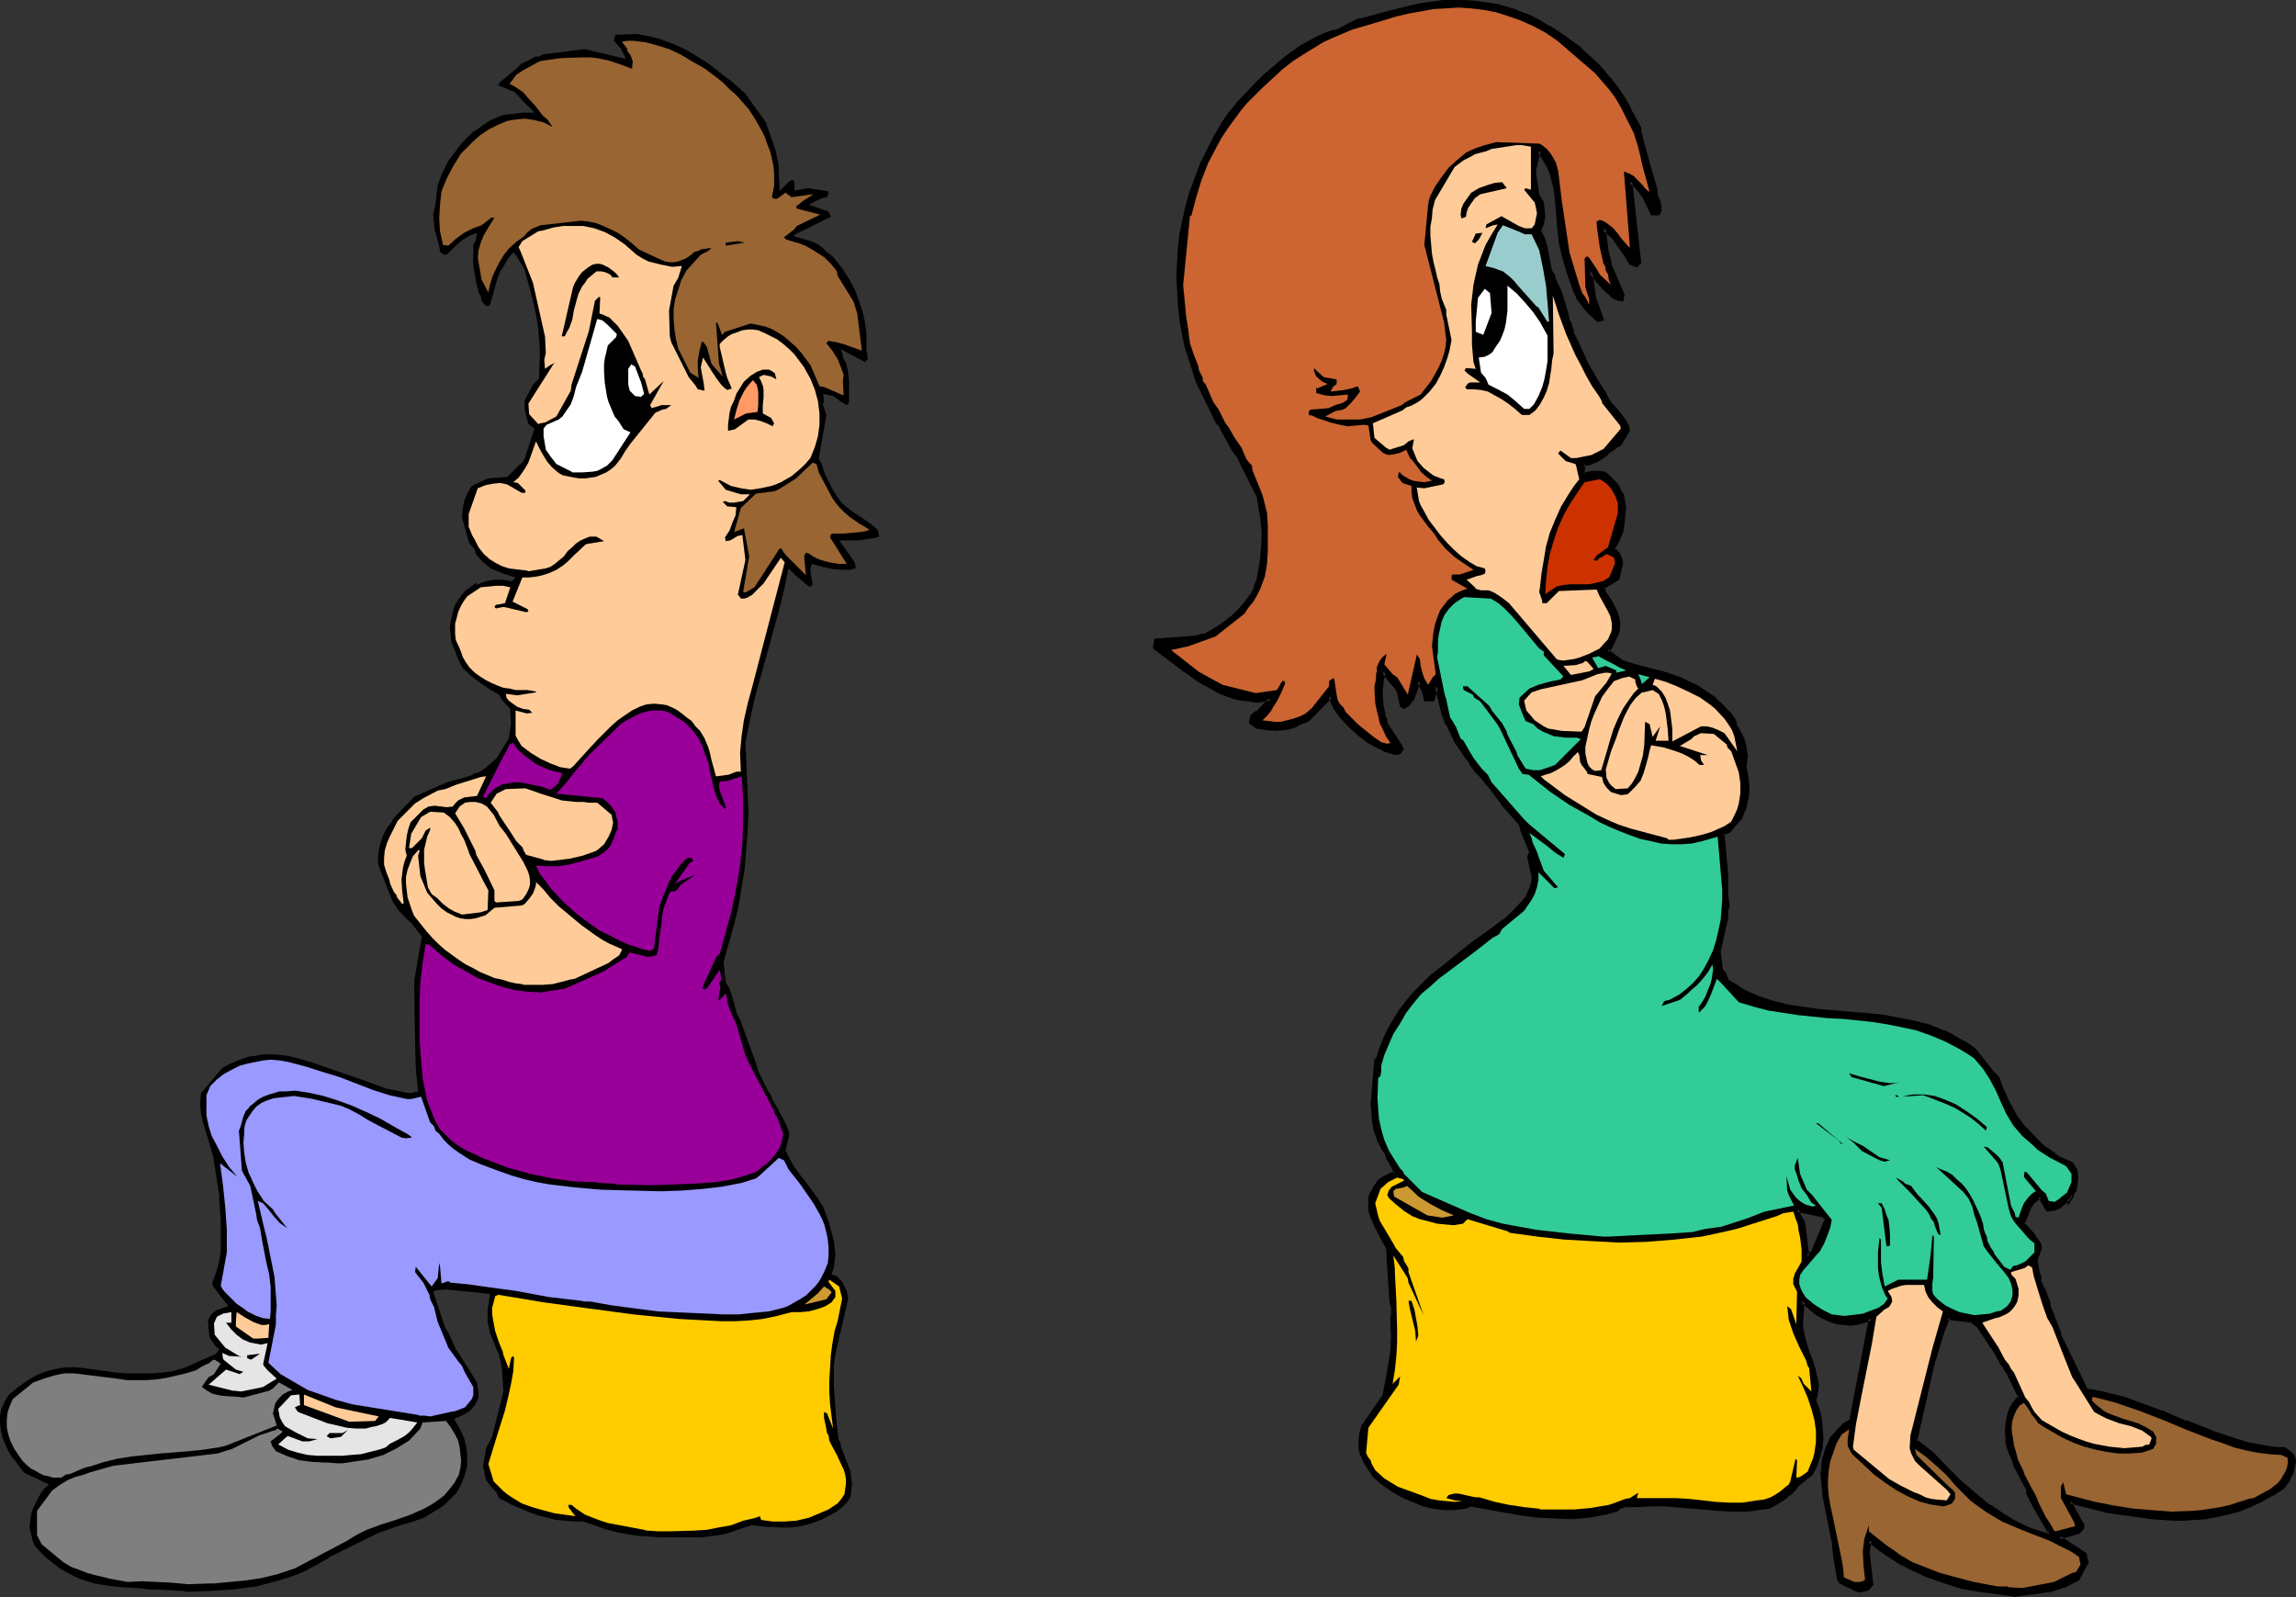 <?xml version="1.0" encoding="UTF-8" standalone="no"?>
<svg
   version="1.0"
   width="129.852mm"
   height="90.329mm"
   id="svg68"
   sodipodi:docname="At Odds.wmf"
   xmlns:inkscape="http://www.inkscape.org/namespaces/inkscape"
   xmlns:sodipodi="http://sodipodi.sourceforge.net/DTD/sodipodi-0.dtd"
   xmlns="http://www.w3.org/2000/svg"
   xmlns:svg="http://www.w3.org/2000/svg">
  <rect width="100%" height="100%" fill="#333333" stroke="none"/>
  <sodipodi:namedview
     id="namedview68"
     pagecolor="#ffffff"
     bordercolor="#000000"
     borderopacity="0.25"
     inkscape:showpageshadow="2"
     inkscape:pageopacity="0.0"
     inkscape:pagecheckerboard="0"
     inkscape:deskcolor="#d1d1d1"
     inkscape:document-units="mm" />
  <defs
     id="defs1">
    <pattern
       id="WMFhbasepattern"
       patternUnits="userSpaceOnUse"
       width="6"
       height="6"
       x="0"
       y="0" />
  </defs>
  <path
     style="fill:#000000;fill-opacity:1;fill-rule:evenodd;stroke:none"
     d="m 39.43,340.109 -5.818,-0.323 h -1.454 l -3.07,-0.323 -3.07,-0.162 -2.909,-0.323 -2.909,-0.485 -1.616,-0.485 -1.454,-0.485 -1.454,-0.646 -1.454,-0.808 -1.454,-0.808 -1.454,-1.131 -1.454,-1.131 -1.454,-1.454 -0.97,-1.131 -0.485,-1.131 -0.323,-1.454 -0.323,-1.293 0.162,-1.454 0.162,-1.293 0.485,-1.454 0.646,-1.293 0.646,-1.293 0.97,-1.454 1.131,-0.969 L 5.979,315.227 5.333,314.904 5.01,314.581 4.202,313.612 3.394,312.481 2.586,311.511 1.778,310.218 1.131,308.764 0.485,307.149 0.162,305.694 0,304.24 v -1.616 l 0.323,-1.454 0.646,-1.454 0.808,-1.454 2.101,-1.777 2.101,-1.454 1.939,-1.131 2.101,-0.808 1.939,-0.485 2.101,-0.323 h 1.939 l 1.939,0.162 2.262,0.323 4.686,0.646 2.424,0.162 h 2.424 2.424 l 2.424,-0.162 2.424,-0.323 2.262,-0.646 6.949,-3.07 0.646,-0.969 -0.808,-0.646 -1.293,-1.939 -0.323,-3.555 0.808,-1.454 1.131,-0.808 0.97,-0.323 1.454,-0.485 -3.232,-4.201 -0.162,-0.323 v -0.485 l 0.808,-2.262 0.646,-2.262 0.323,-2.262 v -2.1 -4.524 l -0.323,-4.362 v -0.969 l -1.293,-8.24 -2.262,-7.594 -0.323,-1.454 -0.162,-1.616 v -1.454 l 0.162,-1.454 0.323,-0.323 3.232,-3.878 0.97,-1.131 1.454,-0.808 1.454,-0.646 1.293,-0.485 1.454,-0.485 1.454,-0.162 1.293,-0.323 h 1.454 1.454 l 2.747,0.323 2.586,0.646 2.747,0.808 2.747,0.969 8.888,3.07 3.878,1.454 1.616,0.323 1.616,0.323 1.454,0.323 H 87.91 l 0.808,-0.162 0.646,-0.162 -0.485,-4.847 -0.162,-6.301 -0.162,-9.856 v -2.747 l 1.616,-9.371 -2.262,-2.908 -0.97,-0.808 -1.939,-2.1 -1.131,-1.777 -2.424,-6.14 -0.646,-1.777 v -1.616 l 0.323,-2.1 0.646,-2.1 0.485,-0.969 0.485,-0.969 0.808,-0.969 0.646,-1.131 4.363,-4.524 6.949,-3.07 1.131,-0.323 2.424,-0.646 1.616,-0.485 0.808,-0.485 0.808,-0.162 1.293,-0.808 2.586,-2.262 2.586,-4.201 0.485,-3.231 -0.162,-2.262 v -0.808 l -1.778,-1.939 -0.646,-1.131 -1.939,-1.131 -1.939,-1.293 -1.939,-1.454 -1.939,-1.777 -1.131,-2.262 -0.323,-0.969 -0.97,-2.424 -0.323,-2.908 0.323,-2.1 0.485,-1.939 0.323,-0.969 0.646,-0.969 0.646,-0.969 0.808,-0.969 2.424,-1.777 0.162,0.485 0.97,-0.485 0.97,-0.323 1.778,-0.323 h 1.778 l 1.939,0.323 0.808,-0.808 -2.101,-0.646 -2.101,-0.808 -1.131,-0.485 -0.97,-0.808 -0.97,-0.808 -0.97,-1.131 -0.323,-0.485 -0.162,-0.808 -1.131,-1.293 -0.323,-0.969 -1.293,-4.686 0.162,-1.616 0.323,-1.777 0.646,-1.616 0.485,-0.808 0.485,-0.808 3.394,-1.616 4.202,-0.323 2.586,-2.585 0.485,-0.323 0.646,-0.969 2.101,-6.463 -1.293,-0.969 -0.808,-3.07 v -1.939 l 1.778,-3.393 1.293,-1.293 0.162,-4.362 v -2.1 l -0.162,-2.1 -0.162,-2.262 -0.323,-2.1 -0.485,-2.262 -0.485,-2.1 -1.616,-5.978 -1.131,-1.939 -0.646,-1.131 -0.646,-0.646 -1.131,1.293 -0.808,1.454 -0.808,1.293 -0.646,1.454 -0.808,2.908 -0.808,2.908 -0.808,0.162 -0.97,-1.131 -0.162,-0.969 -0.485,-0.808 -0.162,-0.808 -0.323,-1.131 -0.646,-3.878 v -1.131 -0.646 -2.585 l 0.485,-0.808 0.323,-1.777 -1.616,0.646 -1.616,0.969 -1.454,1.293 -1.454,1.454 -0.485,0.323 h -0.485 l -0.808,-0.646 -0.162,-1.131 -0.97,-3.555 -0.323,-3.393 0.485,-1.939 0.162,-1.616 0.162,-1.293 0.162,-1.293 0.485,-1.293 0.485,-1.293 0.646,-1.293 0.646,-1.293 0.97,-1.293 0.97,-1.293 0.97,-1.293 1.131,-1.131 1.131,-1.131 1.293,-0.808 1.293,-0.969 1.293,-0.808 1.454,-0.646 1.293,-0.485 4.202,-0.485 h 2.424 l -2.424,-2.424 -1.778,-1.939 -1.131,-0.485 -2.424,-0.969 0.323,-0.646 3.717,-3.07 0.97,-0.969 1.131,-0.485 1.778,-0.969 h 0.808 l 0.808,-0.485 8.888,-1.131 8.888,2.1 -1.131,-2.262 -1.454,-1.616 0.323,-1.293 4.525,-0.162 2.747,0.485 2.424,0.646 2.586,0.969 2.586,1.131 2.424,1.454 2.586,1.616 2.424,1.939 2.586,1.939 2.909,2.585 1.131,1.616 2.101,2.908 1.131,1.616 2.101,5.978 0.646,3.231 v 1.131 l 0.162,2.908 v 1.454 l 2.262,-2.262 0.646,-0.162 0.323,0.646 v 1.616 l 2.909,-0.485 4.202,0.646 0.162,0.485 -0.323,0.808 -0.97,0.162 -1.778,0.808 -1.131,0.646 4.202,1.454 0.485,1.131 -7.918,3.878 0.162,0.323 1.778,0.485 1.616,0.485 0.808,0.323 0.97,0.485 0.808,0.646 0.808,0.808 1.454,1.131 1.939,2.424 1.454,2.262 1.293,2.424 0.808,2.262 0.808,2.262 0.485,2.262 0.323,2.424 v 2.262 1.131 l 0.323,2.1 -0.323,0.323 -0.323,0.323 -5.171,-2.747 0.323,0.808 0.162,0.969 0.646,1.131 0.323,1.293 0.162,1.131 0.162,1.293 v 2.424 2.424 l -0.485,0.485 -1.131,-0.646 -1.778,-1.293 -2.101,-0.485 0.162,1.939 -0.323,0.162 0.808,2.424 -0.162,0.969 -1.454,8.402 0.646,1.131 0.485,1.616 0.323,0.808 1.616,3.231 0.97,1.454 0.97,1.293 1.131,0.969 1.293,0.969 2.747,1.777 1.293,0.969 1.131,0.969 0.323,1.454 -1.131,0.323 -1.131,0.162 -2.101,0.323 h -2.101 -2.101 l 3.232,4.524 0.162,0.485 0.162,0.969 -1.293,0.323 H 180.507 l -2.424,-0.162 -2.262,-0.485 -2.262,-0.646 -0.323,0.969 v 0.808 l 0.485,2.585 -0.323,0.485 h -0.485 l -2.747,-2.262 -0.808,-0.808 -0.808,-0.808 -0.97,4.686 -1.131,4.524 -2.586,9.371 -2.586,9.371 -0.97,4.524 -0.97,4.686 0.646,15.026 -0.162,3.878 -0.323,4.039 -0.323,4.039 -0.646,4.039 -0.646,4.039 -0.97,3.878 -1.131,4.039 -1.131,4.039 0.485,4.362 0.808,1.293 0.323,0.969 0.323,0.969 0.97,3.555 0.646,1.131 3.232,8.886 0.646,2.1 1.939,4.039 0.485,0.646 0.97,2.1 0.97,1.616 0.485,0.969 0.485,0.808 0.808,1.777 0.323,0.808 0.162,0.969 -0.808,3.231 0.808,1.616 0.97,1.777 1.293,1.777 1.293,1.616 1.293,1.777 1.293,1.777 1.131,1.777 0.646,1.777 0.485,1.293 0.808,2.908 0.323,1.293 0.162,1.454 0.162,1.454 -0.162,1.293 -0.162,1.454 -0.485,1.454 0.323,0.162 0.646,0.162 0.485,0.485 0.808,0.808 0.485,0.969 0.485,0.969 0.323,1.616 -2.747,11.956 -0.323,2.262 v 2.262 2.262 l 0.162,2.262 0.323,4.524 0.485,4.524 0.323,0.646 0.162,0.323 v 0.485 l 2.101,5.493 0.162,1.293 0.162,1.454 -0.162,1.293 -0.162,1.454 -0.808,1.131 -0.97,0.969 -0.97,0.808 -1.131,0.646 -2.101,1.131 -2.101,0.808 -1.616,0.485 -1.616,0.323 -1.778,0.162 h -1.616 l -3.232,-0.162 -3.232,-0.323 -5.333,1.777 -1.454,0.323 -1.293,0.162 -2.586,0.323 h -2.586 -2.747 -1.131 -2.424 l -2.262,-0.162 -2.424,-0.162 -2.262,-0.323 -2.424,-0.485 -2.424,-0.646 -2.262,-0.808 -2.424,-0.808 h -1.939 l -1.939,-0.162 -1.778,-0.162 -1.939,-0.485 -1.939,-0.485 -1.778,-0.646 -1.939,-0.808 -1.939,-0.808 -2.747,-1.454 -0.485,-1.131 -1.454,-1.616 -0.808,-1.131 -0.162,-0.646 -0.485,-2.262 0.646,-3.878 1.293,-2.424 2.424,-9.694 -0.323,-4.686 -0.162,-1.293 -0.485,-1.777 -0.97,-2.424 -0.97,-2.424 -0.485,-2.424 v -1.131 -1.131 l 0.485,-3.555 -9.373,-0.969 -1.939,0.162 -0.808,0.323 2.586,7.755 0.646,0.969 1.616,3.555 0.97,1.454 3.555,5.655 0.323,2.424 v 0.808 l -0.323,0.808 -0.323,0.646 -0.646,0.808 -0.646,0.646 -0.808,0.485 -0.808,0.485 -0.808,0.323 -0.485,0.162 -0.323,0.323 1.131,1.939 0.97,2.1 0.485,1.939 0.162,1.939 v 1.939 l -0.485,1.939 -0.808,2.1 -0.97,1.777 -2.586,2.585 -1.131,0.808 -1.131,0.646 -2.101,1.293 -2.262,0.808 -2.262,0.646 -0.97,0.323 -4.202,1.454 -10.181,5.009 -0.97,0.646 -2.586,1.454 -2.424,1.293 -2.586,0.969 -2.586,0.808 -2.424,0.646 -2.424,0.646 -2.586,0.323 -2.424,0.323 -5.01,0.323 -4.848,0.162 z"
     id="path1" />
  <path
     style="fill:#7f7f7f;fill-opacity:1;fill-rule:evenodd;stroke:none"
     d="m 40.238,338.655 -3.555,-0.323 -6.302,-0.323 -3.07,0.162 -3.555,-0.646 -3.394,-0.808 -1.778,-0.485 -1.616,-0.646 -1.778,-0.646 L 13.574,333.97 8.888,330.092 7.918,328.153 v -5.17 l 3.232,-4.362 1.778,-1.293 1.616,-0.969 1.616,-0.646 1.778,-0.485 1.293,-0.485 4.525,-1.293 0.808,-0.162 21.978,-2.585 1.454,-0.485 1.616,-0.485 2.909,-1.454 2.909,-1.454 1.454,-0.485 1.454,-0.485 0.646,-0.162 0.323,-0.323 1.131,0.646 -0.485,0.485 -2.101,1.616 0.323,0.969 0.808,1.131 2.586,1.131 2.424,0.808 2.586,0.323 2.586,0.162 h 0.97 l 1.939,0.162 h 1.131 l 5.494,-0.808 3.232,-0.969 2.909,-1.454 2.586,-1.616 2.424,-2.585 0.485,-1.293 5.01,-0.323 0.97,1.293 0.97,1.616 0.646,1.293 0.323,1.454 0.162,1.454 0.162,1.454 -0.162,1.454 -0.323,1.454 -0.97,1.777 -1.131,1.454 -1.131,1.293 -1.293,0.969 -1.454,0.969 -1.454,0.808 -1.454,0.646 -1.454,0.646 -3.232,1.131 -3.07,0.969 -3.07,1.131 -1.616,0.808 -1.454,0.808 -0.97,0.646 -11.312,5.978 -3.878,1.293 -3.394,0.808 -3.232,0.485 -6.787,0.646 h -1.131 z"
     id="path2" />
  <path
     style="fill:#000000;fill-opacity:1;fill-rule:evenodd;stroke:none"
     d="m 437.774,328.153 0.485,-0.485 -3.555,-5.978 -1.131,-2.585 v -0.485 l -2.586,-5.332 -0.97,-2.1 -0.485,-1.616 -0.323,-0.969 -0.162,-2.747 0.162,-1.777 0.323,-1.777 0.323,-0.808 0.323,-0.969 0.646,-0.808 0.97,-0.969 -2.262,-4.686 -0.485,-0.969 -0.646,-0.969 -0.646,-0.969 -1.616,-3.07 -0.646,-0.646 -2.424,-4.039 -1.454,-0.969 -5.333,-0.808 -1.293,3.393 -0.97,3.231 -0.97,3.393 -0.808,3.231 -1.454,6.624 -1.454,6.624 3.717,2.747 2.909,3.07 2.909,2.908 3.07,2.585 3.07,2.585 3.232,2.1 1.454,0.969 1.616,0.808 1.616,0.646 1.616,0.646 1.616,0.646 z m -7.595,12.603 -3.717,-0.485 -3.555,-0.485 -3.555,-0.646 -3.555,-0.969 -3.717,-1.293 -3.555,-1.777 -1.778,-0.969 -1.778,-0.969 -1.778,-1.131 -1.778,-1.293 -1.778,-1.454 -0.323,2.424 0.646,6.948 -0.808,0.808 -0.323,0.162 -1.454,0.323 -3.878,-1.777 -0.323,-0.646 -0.808,-4.686 -0.323,-3.231 -0.646,-3.07 -0.808,-3.393 -0.485,-3.07 -0.323,-3.231 -0.162,-1.616 0.162,-1.616 0.162,-1.454 0.485,-1.616 0.485,-1.616 0.808,-1.616 2.586,-2.747 1.293,-0.646 4.363,-22.135 -1.454,0.646 -1.454,0.323 -1.454,0.162 -1.454,-0.162 -1.454,-0.162 -1.454,-0.485 -1.454,-0.646 -1.454,-0.646 -3.07,-2.747 -0.323,4.362 v 1.131 l 0.162,1.131 0.485,2.1 0.808,2.1 0.646,2.1 0.808,2.1 0.323,2.1 0.162,1.131 -0.162,0.969 v 1.131 l -0.323,0.969 0.646,2.1 0.485,1.939 0.162,1.939 0.162,1.939 -0.162,1.939 -0.323,1.939 -0.646,1.939 -0.97,1.939 -2.424,1.939 -0.485,0.162 -0.808,1.131 -0.97,0.969 -1.131,0.808 -1.131,0.808 -0.97,0.646 -1.131,0.485 -4.686,0.646 h -3.07 l -2.909,-0.162 -11.635,-0.808 h -2.909 -2.747 -2.909 l -0.97,0.323 -0.808,0.646 -1.293,0.323 -0.97,0.323 -3.717,0.646 -3.555,0.323 -3.555,-0.162 -3.717,-0.162 -3.555,-0.485 -3.717,-0.646 -7.11,-1.293 -1.131,0.646 -2.262,0.162 h -2.262 l -2.262,-0.323 -2.262,-0.485 -2.101,-0.808 -2.262,-1.131 -2.262,-1.293 -2.262,-1.454 -1.293,-1.293 -1.131,-1.616 -0.97,-1.454 -0.646,-1.454 -0.323,-1.616 -0.162,-1.454 0.323,-1.616 0.485,-1.454 4.525,-6.624 1.131,-6.301 0.323,-3.07 0.162,-3.07 v -3.878 -1.131 -1.454 l -0.323,-0.808 -0.485,-9.856 v -0.969 l -0.162,-1.131 -0.646,-1.293 -1.778,-3.231 -0.808,-1.777 -0.485,-1.616 -0.162,-0.808 v -0.808 l 0.162,-0.808 0.162,-0.808 0.323,-0.808 0.646,-0.969 0.485,-0.808 0.97,-0.808 1.616,-0.969 0.97,-0.162 0.162,-0.162 -0.162,-0.808 -0.808,-1.293 -0.485,-0.969 -0.646,-1.454 -0.646,-0.808 -0.97,-1.939 -0.485,-1.939 -0.323,-1.777 -0.162,-1.939 -0.162,-1.777 0.323,-5.978 0.485,-3.393 0.323,-0.162 0.646,-2.1 0.808,-2.1 0.808,-2.1 1.131,-1.939 1.293,-1.939 1.454,-1.939 1.616,-1.939 1.778,-1.777 2.262,-2.262 8.242,-6.624 2.262,-1.454 2.424,-1.777 2.262,-1.616 2.101,-1.939 1.778,-1.939 0.808,-0.969 0.646,-0.969 0.485,-1.131 0.323,-1.131 v -1.131 -1.131 l -0.808,-3.393 0.323,-1.131 -1.939,-4.686 v -0.808 l -0.646,-0.969 -3.555,-4.039 -2.586,-3.393 -2.424,-2.908 -0.808,-0.808 -0.97,-1.616 -0.162,-0.485 -0.646,-0.646 -1.293,-1.777 -0.97,-1.777 -1.778,-3.393 -0.808,-2.1 -1.293,-5.332 -0.323,-0.646 -0.808,2.747 -1.454,0.162 -0.323,-1.777 -1.293,-2.262 -1.131,3.716 -1.131,1.454 -0.808,0.323 -0.485,-0.323 -0.485,-2.585 -0.646,-1.131 -1.131,-1.454 -1.616,-2.1 -0.485,2.424 -0.162,2.262 0.162,2.424 0.485,2.585 0.323,0.646 0.162,0.969 3.07,4.524 0.323,0.808 -0.485,0.646 -0.485,0.162 -0.97,-0.162 -0.808,-0.323 -1.131,-0.323 -1.131,-0.485 -2.101,-1.293 -2.101,-1.616 -1.939,-1.777 -1.778,-1.939 -0.646,-0.969 -0.646,-1.131 -0.485,-0.969 -0.485,-1.131 -4.686,5.009 -2.262,0.969 -0.97,0.323 -0.808,0.323 -0.97,0.162 -2.101,0.162 -1.939,-0.162 -0.97,-0.162 -0.97,-0.162 -1.293,-0.808 0.323,-1.293 1.131,-0.808 2.747,-2.908 -3.07,0.323 -1.454,-0.162 -1.616,-0.323 -1.778,-0.323 -1.616,-0.485 -1.616,-0.808 -1.616,-0.808 -1.616,-0.969 -1.616,-0.969 -1.616,-1.293 -0.646,-0.485 -6.464,-4.686 0.162,-1.616 8.565,-0.485 1.778,-0.485 1.778,-0.808 1.939,-1.293 1.778,-1.293 1.778,-1.616 1.454,-1.616 1.293,-1.777 0.485,-0.969 0.485,-0.808 0.323,-0.808 0.162,-0.969 0.646,-3.393 0.485,-3.231 v -3.393 l -0.162,-3.393 -0.97,-4.686 -3.555,-7.271 -0.485,-0.969 -0.97,-1.454 -2.747,-4.524 -0.162,-0.808 -0.646,-0.485 -4.363,-8.725 -0.323,-0.969 -0.646,-2.1 -1.293,-4.524 -0.646,-2.908 -0.485,-3.07 -0.323,-2.908 -0.323,-3.07 V 59.135 56.066 l 0.323,-2.908 0.323,-3.07 0.646,-2.908 0.646,-2.908 0.808,-3.07 0.97,-2.908 1.293,-2.908 1.293,-3.07 1.454,-2.908 1.778,-2.908 1.454,-2.1 1.616,-2.1 1.939,-1.939 1.939,-2.1 1.939,-1.939 0.97,-0.808 3.394,-2.908 1.778,-1.293 1.616,-1.131 1.778,-1.131 1.778,-0.969 1.778,-0.808 1.778,-0.646 0.323,0.162 4.686,-2.262 0.808,-0.162 6.141,-1.777 4.525,-1.131 2.262,-0.323 2.262,-0.323 2.262,-0.323 h 2.262 2.262 2.262 l 2.262,0.323 2.262,0.485 2.262,0.646 2.262,0.646 2.262,0.969 2.101,0.969 2.262,1.293 2.262,1.454 4.525,3.231 3.717,3.555 1.293,1.454 1.131,1.454 2.262,3.07 0.808,1.131 1.131,1.777 0.323,0.969 1.939,3.555 0.162,0.808 0.97,4.039 0.97,3.716 0.97,3.231 0.323,1.131 0.323,1.454 0.485,1.616 0.162,1.616 -0.323,0.485 h -1.131 l -1.939,-3.716 -0.485,-0.808 -0.646,-0.808 -0.808,-0.808 -0.97,-0.646 1.939,17.288 -0.646,0.646 -1.131,-0.485 -0.485,-0.808 -0.162,-0.485 -2.586,-3.878 -2.586,-2.262 0.646,5.17 0.646,1.616 v 1.131 l 0.323,0.808 2.424,5.493 -0.162,0.969 -0.646,-0.162 -0.646,-0.162 -0.646,-0.485 -0.485,-0.485 -1.293,-1.131 -1.131,-1.293 -0.808,-0.969 -1.131,-1.454 0.808,5.817 0.323,0.969 1.293,3.555 -0.646,0.162 -1.293,-1.131 -1.131,-1.131 -0.97,-1.293 -0.808,-1.293 -0.646,-1.454 -0.646,-1.293 -0.97,-2.747 -0.97,-3.393 -0.646,-2.747 -0.323,-2.908 -0.323,-5.655 -0.323,-2.747 -0.323,-1.454 -0.323,-1.454 -0.485,-1.293 -0.646,-1.454 -0.808,-1.293 -0.97,-1.454 -0.97,3.878 -0.162,1.454 0.646,4.039 0.97,1.777 0.162,1.454 0.162,1.616 -0.323,1.454 -0.485,1.616 0.808,1.454 0.646,2.1 0.97,5.009 0.646,0.969 v 0.808 l 1.131,2.424 0.97,3.07 0.646,2.1 0.162,0.808 0.485,0.969 0.162,0.969 0.323,0.808 1.454,3.393 1.616,3.393 1.778,3.393 2.101,3.393 0.485,0.808 0.646,0.969 1.454,1.616 1.293,1.616 0.646,0.808 0.323,0.808 0.162,0.808 -1.778,3.07 -0.97,0.485 -1.616,1.293 -1.778,1.131 -0.808,0.646 -0.97,0.323 -0.808,0.323 h -0.808 l -0.162,1.939 0.323,0.323 1.131,-0.162 0.97,-0.162 h 1.131 l 1.131,0.162 0.485,0.323 0.97,0.808 0.97,0.969 0.485,1.131 0.646,0.969 0.323,0.969 0.323,1.131 v 0.969 1.131 l -0.323,1.939 -0.323,1.939 -0.646,1.777 -1.131,1.939 1.131,0.969 0.323,0.969 0.323,1.131 -0.808,3.393 -3.07,1.777 0.162,0.808 1.454,2.585 1.131,2.1 0.323,1.131 0.162,0.969 v 0.969 l -0.162,1.131 -0.323,0.969 -0.485,0.969 -0.646,0.969 -0.808,1.131 3.07,2.1 3.07,0.969 3.07,0.969 3.232,0.808 3.232,1.131 3.07,1.454 1.454,0.808 1.616,0.969 1.293,1.131 1.454,1.293 1.293,1.454 1.293,1.616 0.323,0.969 1.131,2.424 0.485,0.969 0.323,1.131 0.323,1.131 v 1.131 1.131 l -0.323,1.131 0.323,1.293 0.162,1.454 0.162,1.293 v 1.293 l -0.162,1.293 -0.162,1.293 -0.485,1.293 -0.646,1.293 -2.586,3.231 -1.131,0.485 0.808,8.725 -0.162,4.362 0.323,2.424 -0.162,0.969 v 1.454 l -1.778,7.271 0.646,4.039 0.646,0.808 0.646,1.454 1.454,1.131 1.616,0.808 1.616,0.808 1.616,0.646 3.232,1.293 3.232,0.808 3.394,0.485 3.232,0.485 6.626,0.646 6.787,0.485 3.394,0.485 3.232,0.646 3.394,0.969 3.394,1.293 1.616,0.646 1.616,0.969 1.616,0.969 1.616,1.131 4.202,5.17 0.97,0.969 0.323,1.293 0.485,1.454 1.293,2.747 1.616,2.585 1.939,2.585 2.262,2.424 1.131,1.131 1.131,0.969 1.454,0.969 1.293,0.808 1.293,0.646 1.454,0.646 0.808,1.454 0.162,1.454 v 1.616 l -0.323,0.646 -0.162,0.646 -0.485,0.808 -0.323,0.808 v -0.162 l -2.262,1.939 -1.293,0.485 h -1.131 l -1.454,-2.424 -0.162,-0.323 -0.808,0.485 -0.808,0.646 -0.485,0.646 -0.485,0.808 -0.646,1.616 -0.485,1.616 2.101,2.424 0.97,1.293 0.323,0.646 0.162,0.808 -0.808,2.585 0.485,2.585 0.162,1.131 v 0.646 l 0.808,1.939 1.131,2.908 0.162,0.969 2.262,5.817 5.818,11.956 2.586,0.485 2.747,0.485 2.586,0.808 2.747,0.808 5.171,2.1 5.333,2.1 5.333,2.1 5.171,1.777 2.586,0.808 2.747,0.485 2.586,0.485 2.586,0.162 1.778,1.293 0.323,0.323 v 0.969 0.646 l -0.485,1.616 -0.646,1.454 -1.131,1.616 -2.424,1.616 -2.262,1.293 -2.424,1.131 -2.424,0.808 -2.262,0.646 -2.424,0.485 -2.262,0.485 -2.424,0.162 -2.262,0.162 h -2.262 l -4.686,-0.323 -4.686,-0.485 -4.686,-0.808 -8.08,-1.939 0.323,0.969 1.939,3.555 0.485,0.323 v 0.646 l -0.97,0.969 -4.202,1.131 5.656,3.716 0.162,0.646 0.162,0.969 -1.939,3.555 -1.131,0.646 -1.131,0.485 -3.232,1.293 -8.08,0.969 z m -43.955,-72.546 v 0.485 l 1.293,-1.131 2.909,-6.948 -0.485,-0.808 -5.171,-1.131 h -0.646 l 0.97,2.1 0.323,0.969 z"
     id="path3" />
  <path
     style="fill:#000000;fill-opacity:1;fill-rule:evenodd;stroke:none"
     d="m 437.935,328.638 0.808,-0.808 -3.555,-6.463 v 0 l -1.293,-2.424 0.162,0.162 v -0.646 l -2.747,-5.332 -0.97,-2.262 0.162,0.162 -0.485,-1.616 -0.323,-0.969 v 0 l -0.323,-2.747 v 0.162 l 0.323,-1.616 0.323,-1.777 v 0 l 0.162,-0.808 v 0 l 0.485,-0.808 v 0 l 0.646,-0.969 -0.162,0.162 1.293,-1.293 -3.07,-5.817 v -0.162 l -0.646,-0.969 -0.485,-0.808 v 0 l -1.778,-3.231 -0.646,-0.646 h 0.162 l -2.586,-4.039 -1.616,-1.131 -5.818,-0.808 -1.454,3.716 -0.97,3.231 -0.97,3.393 -0.808,3.231 -1.454,6.624 v 0 l -1.454,6.948 3.878,2.908 v 0 l 2.909,3.07 2.909,2.908 3.07,2.585 h 0.162 l 3.07,2.424 v 0.162 l 3.07,2.1 1.616,0.969 v 0 l 1.616,0.808 1.616,0.808 1.616,0.646 v 0 l 1.616,0.485 1.939,0.485 v -0.808 l -1.616,-0.485 -1.616,-0.485 v 0 l -1.616,-0.646 -1.616,-0.808 -1.616,-0.808 h 0.162 l -1.616,-0.969 -3.07,-2.1 v 0.162 l -3.07,-2.585 v 0 l -3.07,-2.585 -2.909,-2.908 -2.909,-3.07 v 0 l -3.717,-2.908 0.162,0.485 1.454,-6.624 v 0.162 l 1.454,-6.624 0.808,-3.393 0.97,-3.231 0.97,-3.231 1.293,-3.393 -0.646,0.323 5.333,0.646 h -0.162 l 1.454,1.131 -0.162,-0.162 2.586,3.878 v 0.162 l 0.646,0.646 -0.162,-0.162 1.778,3.07 v 0.162 l 0.646,0.808 0.646,1.131 v -0.162 l 2.747,5.655 v -0.485 l -0.97,0.969 v 0 l -0.646,0.969 v 0 l -0.485,0.969 -0.323,0.969 v 0 l -0.323,1.777 -0.162,1.777 0.162,2.747 0.323,1.131 0.485,1.454 0.162,0.162 0.808,2.262 2.747,5.17 -0.162,-0.162 v 0.646 l 1.293,2.585 v 0 l 3.555,6.14 v -0.646 l -0.485,0.485 h 0.485 z"
     id="path4" />
  <path
     style="fill:#000000;fill-opacity:1;fill-rule:evenodd;stroke:none"
     d="m 430.179,340.271 -3.555,-0.323 -3.717,-0.485 -3.555,-0.808 h 0.162 l -3.717,-0.969 -3.555,-1.293 v 0 l -3.555,-1.616 -1.778,-0.969 v 0 l -1.778,-1.131 -1.778,-1.131 -1.778,-1.293 v 0.162 l -2.262,-1.939 -0.485,3.231 0.646,6.948 0.162,-0.323 -0.808,0.808 h 0.162 l -0.323,0.162 0.162,-0.162 -1.616,0.323 0.323,0.162 -3.878,-1.777 0.162,0.162 -0.323,-0.646 0.162,0.162 -0.808,-4.686 -0.323,-3.231 -0.646,-3.231 -0.808,-3.231 -0.646,-3.231 -0.323,-3.231 v 0.162 -1.616 0.162 l 0.162,-1.616 0.162,-1.616 v 0 l 0.323,-1.616 0.646,-1.454 h -0.162 l 0.808,-1.616 v 0.162 l 2.586,-2.747 h -0.162 l 1.616,-0.808 4.363,-22.943 -2.101,0.808 v 0 l -1.454,0.323 v 0 l -1.454,0.162 h 0.162 -1.454 v 0 l -1.454,-0.323 h 0.162 l -1.454,-0.323 v 0 l -1.454,-0.646 -1.454,-0.808 0.162,0.162 -3.878,-3.231 -0.323,5.17 v 0 1.131 0 l 0.162,1.131 v 0.162 l 0.485,2.1 0.808,2.1 0.808,2.1 0.646,2.1 v -0.162 l 0.485,2.262 v -0.162 1.131 0.969 0 l -0.162,0.969 v 0 l -0.323,1.131 0.646,2.262 0.485,1.939 v 0 l 0.323,1.939 v -0.162 1.939 l -0.162,1.939 v 0 l -0.323,1.939 v -0.162 l -0.646,1.939 v 0 l -0.808,1.939 0.162,-0.162 -2.586,1.939 v 0 l -0.485,0.162 -0.97,1.131 h 0.162 l -0.97,0.969 v 0 l -1.131,0.808 -1.131,0.646 -0.97,0.646 v 0 l -0.97,0.646 0.162,-0.162 -4.848,0.646 h 0.162 -3.07 l -2.909,-0.162 h 0.162 L 356.004,321.205 h -3.07 l -2.747,0.162 -3.07,-0.162 -1.131,0.485 -0.808,0.646 0.162,-0.162 -1.293,0.323 -0.97,0.323 v 0 l -3.555,0.646 -3.717,0.323 h 0.162 -3.555 l -3.717,-0.323 v 0 l -3.555,-0.485 -3.555,-0.485 -7.434,-1.454 -1.131,0.646 v 0 l -2.262,0.323 h 0.162 l -2.262,-0.162 v 0 l -2.262,-0.323 h 0.162 l -2.262,-0.485 -2.262,-0.808 h 0.162 l -2.262,-0.969 -2.262,-1.293 h 0.162 l -2.262,-1.454 v 0 l -1.293,-1.293 v 0 l -1.131,-1.454 -0.97,-1.454 v 0 l -0.646,-1.454 h 0.162 l -0.485,-1.454 v 0 -1.454 0 l 0.162,-1.454 v 0 l 0.485,-1.454 v 0.162 l 4.686,-6.786 0.97,-6.301 0.485,-3.07 v -0.162 l 0.162,-3.07 -0.162,-3.878 v 0 l 0.162,-0.969 v -1.616 l -0.323,-0.969 v 0.162 l -0.646,-9.856 v -0.969 -1.293 l -0.808,-1.293 -1.778,-3.231 -0.808,-1.777 0.162,0.162 -0.485,-1.777 v 0.162 l -0.162,-0.808 v 0 -0.808 0.162 l 0.162,-0.808 v 0 l 0.162,-0.808 h -0.162 l 0.485,-0.808 0.485,-0.969 v 0.162 l 0.646,-0.808 h -0.162 l 0.97,-0.808 h -0.162 l 1.616,-0.808 v 0 l 0.97,-0.162 0.646,-0.323 -0.485,-1.293 -0.646,-1.454 v 0 l -0.646,-0.808 v 0 l -0.485,-1.454 -0.646,-0.969 v 0.162 l -0.97,-2.1 v 0.162 l -0.485,-1.939 v 0.162 l -0.323,-1.939 -0.162,-1.777 v 0 l -0.162,-1.777 0.323,-5.978 v 0.162 l 0.323,-3.555 -0.162,0.323 0.485,-0.162 0.646,-2.262 v 0 l 0.808,-1.939 0.97,-2.1 v 0 l 1.131,-1.939 1.293,-2.1 1.293,-1.939 v 0.162 l 1.616,-1.939 1.778,-1.777 2.262,-2.262 v 0 l 8.242,-6.624 v 0.162 l 2.262,-1.616 2.262,-1.616 2.424,-1.777 v 0 l 2.101,-1.939 1.778,-1.939 h 0.162 l 0.646,-1.131 v 0 l 0.646,-0.969 0.485,-1.131 v 0 l 0.323,-1.131 v -0.162 l 0.162,-0.969 v -0.162 l -0.97,-1.131 0.162,1.131 v 0 l -0.162,1.131 v -0.162 l -0.323,1.131 v 0 l -0.485,0.969 -0.485,1.131 v -0.162 l -0.808,1.131 v -0.162 l -1.778,1.939 -2.101,1.939 v -0.162 l -2.262,1.777 -2.262,1.616 -2.262,1.616 v 0 l -8.242,6.624 h -0.162 l -2.262,2.262 -1.778,1.777 -1.616,1.939 v 0 l -1.454,1.939 -1.293,2.1 -1.131,1.939 v 0 l -0.97,2.1 -0.808,2.1 v 0 l -0.646,2.1 0.162,-0.162 -0.485,0.162 -0.323,3.716 v 0 l -0.485,5.978 0.162,1.777 v 0.162 l 0.162,1.777 0.323,1.939 v 0 l 0.646,1.777 v 0.162 l 0.97,1.939 v 0 l 0.646,0.969 v -0.162 l 0.485,1.454 0.646,0.969 v 0 l 0.646,1.293 v 0 l 0.323,0.808 0.162,-0.485 -0.162,0.162 v -0.162 l -0.97,0.323 -1.778,0.969 -0.97,0.808 v 0.162 l -0.646,0.808 v 0 l -0.485,0.969 -0.485,0.808 -0.162,0.808 v 0.162 0.808 0 0.808 0 0.969 0 l 0.485,1.616 0.162,0.162 0.646,1.616 1.778,3.393 0.646,1.131 v -0.162 l 0.162,1.293 v -0.162 0.969 l 0.646,9.856 0.323,0.969 v -0.162 1.454 0 l -0.162,0.969 v 0.162 l 0.162,3.878 -0.162,3.07 v 0 l -0.485,3.07 -1.131,6.14 0.162,-0.162 -4.686,6.786 -0.485,1.616 -0.162,1.454 v 0.162 1.616 l 0.323,1.616 h 0.162 l 0.646,1.616 0.97,1.454 0.97,1.454 0.162,0.162 1.454,1.293 2.262,1.616 v 0 l 2.262,1.293 2.101,0.969 h 0.162 l 2.262,0.969 2.101,0.485 v 0 l 2.262,0.323 h 0.162 2.262 v 0 l 2.424,-0.323 1.131,-0.485 h -0.323 l 7.272,1.293 3.555,0.646 3.717,0.485 v 0 l 3.717,0.162 3.555,0.162 v 0 l 3.717,-0.323 3.555,-0.646 h 0.162 l 0.97,-0.323 1.293,-0.323 0.97,-0.808 -0.162,0.162 0.97,-0.323 h -0.162 2.909 l 2.747,-0.162 h 2.909 v 0 l 11.635,0.969 v 0 l 2.909,0.162 h 3.07 v 0 l 4.848,-0.646 1.131,-0.646 v 0 l 1.131,-0.646 0.97,-0.646 1.131,-0.969 h 0.162 l 0.97,-0.969 v 0 l 0.808,-1.131 -0.162,0.162 0.485,-0.323 2.586,-2.1 0.97,-1.939 v 0 l 0.646,-1.939 v -0.162 l 0.485,-1.777 v -0.162 l 0.162,-1.939 -0.162,-1.939 v 0 l -0.162,-1.939 v -0.162 l -0.485,-1.939 -0.808,-2.1 v 0.323 l 0.323,-1.131 0.162,-0.969 v -0.162 l 0.162,-0.969 -0.162,-1.131 v 0 l -0.485,-2.1 v -0.162 l -0.646,-2.1 -0.808,-2.1 -0.646,-2.1 -0.485,-2.1 v 0 l -0.162,-0.969 v 0 -1.131 0.162 l 0.323,-4.524 -0.808,0.323 3.232,2.747 1.454,0.808 1.454,0.646 v 0 l 1.454,0.485 1.454,0.162 h 0.162 l 1.454,0.162 v 0 l 1.454,-0.162 v 0 l 1.616,-0.485 v 0 l 1.454,-0.485 -0.646,-0.485 -4.202,21.974 0.162,-0.323 -1.454,0.808 -2.747,2.908 -0.646,1.616 h -0.162 l -0.485,1.616 -0.485,1.616 v 0 l -0.162,1.616 -0.162,1.616 v 0 l 0.162,1.616 v 0 l 0.323,3.231 0.646,3.231 0.646,3.231 0.646,3.231 0.323,3.231 0.808,4.686 0.485,0.808 4.04,1.939 1.778,-0.323 0.485,-0.162 0.97,-1.131 -0.808,-7.109 v 0 l 0.485,-2.424 -0.808,0.323 1.778,1.454 v 0 l 1.778,1.293 1.778,1.131 1.778,1.131 h 0.162 l 1.778,0.969 3.555,1.616 v 0 l 3.717,1.293 3.555,1.131 v 0 l 3.717,0.646 3.555,0.485 3.555,0.485 -0.162,-0.162 z"
     id="path5" />
  <path
     style="fill:#000000;fill-opacity:1;fill-rule:evenodd;stroke:none"
     d="m 328.209,187.747 v -1.131 l -0.808,-3.555 v 0.323 l 0.323,-1.293 -1.939,-4.847 v 0 l -0.162,-0.808 -0.646,-1.131 -3.555,-4.039 v 0 l -2.586,-3.393 -2.424,-2.908 v 0 l -0.808,-0.808 v 0 l -0.808,-1.616 v 0.162 l -0.323,-0.485 -0.646,-0.808 v 0.162 l -1.293,-1.939 -0.97,-1.616 v 0 l -1.778,-3.393 h 0.162 l -0.808,-2.1 -1.293,-5.332 -0.808,-1.939 -1.293,4.201 0.485,-0.323 h -1.454 l 0.485,0.323 -0.323,-1.616 -1.939,-3.393 -1.454,4.686 v -0.162 l -1.131,1.616 0.323,-0.162 -0.808,0.323 h 0.485 l -0.485,-0.323 0.162,0.323 -0.485,-2.747 -0.646,-1.293 -1.293,-1.454 v 0.162 l -2.101,-3.07 -0.646,3.393 -0.323,2.424 v 0 l 0.162,2.424 v 0.162 l 0.485,2.585 0.323,0.646 v 0 l 0.162,0.969 3.07,4.686 v -0.162 l 0.485,0.808 v -0.485 l -0.485,0.646 0.162,-0.162 -0.323,0.162 h 0.162 l -0.97,-0.162 v 0 l -0.97,-0.162 -0.97,-0.485 v 0.162 l -0.97,-0.646 -2.101,-1.131 v 0 l -2.101,-1.616 v 0 l -1.939,-1.777 -1.778,-1.939 0.162,0.162 -0.808,-1.131 -0.646,-1.131 v 0.162 l -0.485,-0.969 -0.646,-1.777 -5.171,5.493 0.162,-0.162 -2.424,0.969 -0.808,0.485 0.162,-0.162 -0.97,0.323 v 0 l -0.97,0.323 h 0.162 -2.101 0.162 l -2.101,-0.162 -0.808,-0.162 -0.97,-0.162 v 0.162 l -1.293,-0.808 0.323,0.485 0.323,-1.293 -0.323,0.162 1.131,-0.808 h 0.162 l 3.555,-3.878 -4.363,0.485 h 0.162 l -1.454,-0.162 -1.616,-0.323 v 0 l -1.616,-0.323 -1.616,-0.485 v 0 l -1.616,-0.646 -1.616,-0.808 h 0.162 l -1.616,-0.969 -1.616,-1.131 -1.616,-1.131 -0.808,-0.485 -6.302,-4.686 0.162,0.485 0.162,-1.777 -0.485,0.485 8.565,-0.485 1.939,-0.485 1.778,-0.969 h 0.162 l 1.778,-1.131 1.939,-1.454 v 0 l 1.778,-1.616 1.454,-1.777 h 0.162 l 1.293,-1.777 v 0 l 0.485,-0.969 0.485,-0.808 v 0 l 0.323,-0.808 v -0.162 l 0.162,-0.808 v 0 l 0.646,-3.393 0.323,-3.393 v 0 l 0.162,-3.393 v 0 l -0.162,-3.393 -0.97,-4.686 -3.717,-7.432 -0.485,-0.969 v 0 l -0.97,-1.616 -2.586,-4.524 v 0.162 l -0.323,-0.808 -0.808,-0.646 0.162,0.162 -4.202,-8.725 v 0 l -0.323,-0.969 -0.646,-2.1 -1.293,-4.362 v 0 l -0.646,-3.07 -0.485,-2.908 -0.485,-3.07 v 0.162 l -0.162,-3.07 v -2.908 -3.07 0.162 l 0.323,-3.07 0.323,-2.908 0.485,-3.07 0.646,-2.908 v 0 l 0.97,-2.908 0.97,-2.908 v 0 l 1.131,-2.908 v 0 l 1.293,-2.908 1.616,-3.07 v 0.162 l 1.616,-2.908 1.454,-2.1 1.616,-2.1 v 0 l 1.939,-1.939 1.939,-2.1 1.939,-1.939 0.97,-0.808 v 0 l 3.394,-2.908 v 0.162 l 1.616,-1.293 1.778,-1.293 v 0 l 1.778,-0.969 1.616,-0.969 1.778,-0.808 v 0 l 1.778,-0.646 h -0.323 l 0.485,0.162 4.848,-2.424 v 0.162 l 0.808,-0.162 v 0 l 5.979,-1.777 4.525,-1.131 v 0 l 2.262,-0.485 2.262,-0.323 2.262,-0.162 v 0 l 2.262,-0.162 h 2.262 l 2.262,0.162 v 0 l 2.262,0.323 2.262,0.485 h -0.162 l 2.262,0.485 2.262,0.808 V 2.908 l 2.101,0.969 2.262,1.131 2.262,1.293 v 0 l 2.262,1.293 4.525,3.393 -0.162,-0.162 3.717,3.555 1.293,1.454 v 0 l 1.131,1.454 v 0 l 2.262,3.07 0.808,1.131 0.97,1.616 v 0 l 0.485,0.969 1.778,3.555 v -0.162 l 0.162,0.808 v 0.162 l 1.131,4.039 0.808,3.716 0.97,3.231 0.323,1.131 0.323,1.293 0.485,1.777 v 0 l 0.323,1.454 v -0.162 l -0.323,0.485 0.323,-0.162 -1.131,-0.162 1.454,0.969 0.485,-0.969 -0.162,-1.616 v -0.162 l -0.646,-1.616 -0.162,-1.454 -0.323,-1.131 -0.97,-3.231 -0.97,-3.555 -1.131,-4.201 v 0.162 -0.969 l -1.939,-3.555 -0.485,-0.969 v -0.162 l -0.97,-1.616 -0.808,-1.293 -2.262,-3.07 h -0.162 l -1.131,-1.454 v 0 l -1.293,-1.454 -3.717,-3.393 v -0.162 l -4.525,-3.231 -2.262,-1.454 h -0.162 l -2.101,-1.293 -2.262,-1.131 -2.262,-0.808 -0.162,-0.162 -2.101,-0.646 -2.262,-0.646 h -0.162 l -2.101,-0.323 -2.424,-0.323 v 0 L 313.019,0 h -2.262 -2.262 v 0 l -2.262,0.323 -2.424,0.323 -2.262,0.485 v 0 l -4.525,1.131 -5.979,1.616 v 0 l -0.97,0.162 -4.686,2.424 h 0.323 l -0.485,-0.162 -1.939,0.646 v 0 l -1.778,0.808 -1.778,0.969 -1.778,0.969 v 0 l -1.778,1.293 -1.778,1.293 v 0 l -3.394,2.908 v 0 l -0.97,0.808 -1.939,1.939 -1.939,2.1 -1.939,1.939 v 0.162 l -1.778,2.1 -1.293,1.939 -1.778,3.07 v 0 l -1.454,2.908 -1.454,2.908 v 0 l -1.131,3.07 v 0 l -1.131,3.07 -0.808,2.908 v 0 l -0.646,2.908 -0.646,3.07 -0.323,2.908 -0.162,3.07 v 0 l -0.162,3.07 0.162,2.908 0.162,3.07 v 0 l 0.323,3.07 0.485,2.908 0.646,3.07 v 0 l 1.454,4.524 0.646,2.1 0.323,0.969 v 0 l 4.363,8.886 0.646,0.485 -0.162,-0.162 0.323,0.808 2.586,4.686 1.131,1.454 v 0 l 0.323,0.808 3.717,7.432 v -0.162 l 0.808,4.686 0.323,3.231 v 0 l -0.162,3.393 v -0.162 l -0.323,3.393 -0.646,3.393 v 0 l -0.323,0.808 v -0.162 l -0.323,0.969 h 0.162 l -0.485,0.808 -0.485,0.969 v -0.162 l -1.293,1.777 v 0 l -1.454,1.616 -1.778,1.616 0.162,-0.162 -1.939,1.454 -1.778,1.131 v 0 l -1.778,0.969 v -0.162 l -1.778,0.485 h 0.162 l -8.888,0.646 -0.323,2.1 6.626,5.009 0.808,0.485 1.454,1.131 1.778,1.131 1.616,0.808 v 0 l 1.616,0.969 1.616,0.646 v 0 l 1.778,0.646 1.616,0.323 v 0 l 1.616,0.162 1.616,0.323 3.07,-0.485 -0.323,-0.646 -2.747,2.908 v -0.162 l -1.293,0.969 -0.323,1.777 1.616,1.131 1.131,0.162 0.97,0.162 1.939,0.162 v 0 l 2.101,-0.162 v 0 l 0.97,-0.162 v 0 l 0.97,-0.323 h 0.162 l 0.808,-0.485 2.262,-0.969 4.848,-5.009 -0.808,-0.162 0.485,1.131 0.485,0.969 v 0.162 l 0.646,0.969 0.808,1.131 v 0 l 1.778,1.939 1.939,1.777 0.162,0.162 2.101,1.616 v 0 l 2.101,1.131 1.131,0.485 v 0.162 l 1.131,0.323 0.97,0.323 v 0 l 1.131,0.162 0.646,-0.323 0.646,-0.969 -0.485,-0.969 v 0 l -3.07,-4.686 v 0.162 -0.969 l -0.485,-0.646 h 0.162 l -0.485,-2.424 v 0 l -0.162,-2.424 v 0.162 l 0.162,-2.424 0.485,-2.262 -0.808,0.162 1.616,2.1 v 0 l 1.131,1.293 v 0 l 0.646,1.131 -0.162,-0.162 0.646,2.908 0.808,0.485 0.97,-0.485 1.293,-1.616 1.293,-3.716 h -0.808 l 1.293,2.424 -0.162,-0.162 0.485,1.939 h 2.101 l 0.97,-3.231 h -0.97 l 0.323,0.808 1.293,5.332 0.808,2.1 h 0.162 l 1.616,3.393 v 0.162 l 1.131,1.616 1.293,1.939 0.646,0.646 -0.162,-0.162 0.323,0.485 v 0.162 l 0.97,1.454 0.808,0.969 v -0.162 l 2.424,2.908 2.586,3.393 v 0.162 l 3.555,4.039 v -0.162 l 0.485,0.969 v -0.162 l 0.162,0.969 1.939,4.686 v -0.323 l -0.485,1.293 0.808,3.555 v -0.162 z"
     id="path6" />
  <path
     style="fill:#000000;fill-opacity:1;fill-rule:evenodd;stroke:none"
     d="m 353.257,45.079 0.323,0.323 -1.939,-3.716 v -0.162 l -0.485,-0.808 -0.646,-0.808 v 0 l -0.808,-0.808 h -0.162 l -1.616,-1.293 1.939,18.258 0.162,-0.323 -0.646,0.646 0.485,-0.162 -1.131,-0.485 0.162,0.162 -0.485,-0.808 0.162,0.162 -0.162,-0.485 -2.909,-4.039 -3.232,-3.07 0.646,6.463 0.646,1.616 v 0 l 0.162,1.131 0.323,0.808 v 0.162 l 2.424,5.493 v -0.323 l -0.323,0.808 0.646,-0.323 -0.646,-0.162 v 0.162 l -0.646,-0.323 h 0.162 l -0.646,-0.323 v 0 l -0.485,-0.485 -1.293,-1.131 -1.131,-1.293 -0.808,-0.969 v 0 l -2.101,-2.908 1.131,7.594 v 0 l 0.162,1.131 1.454,3.555 0.323,-0.485 h -0.646 l 0.323,0.162 -1.454,-1.131 h 0.162 l -1.131,-1.131 v 0.162 l -0.97,-1.293 -0.808,-1.293 v 0 l -0.646,-1.454 -0.485,-1.293 v 0 l -0.97,-2.747 -0.97,-3.393 -0.646,-2.747 v 0 l -0.323,-2.747 v 0 l -0.323,-5.655 v 0 l -0.323,-2.908 -0.323,-1.293 v -0.162 l -0.323,-1.454 -0.646,-1.293 v -0.162 l -0.646,-1.293 v 0 l -0.808,-1.454 -1.616,-2.1 -1.131,4.847 -0.162,1.454 0.646,4.201 0.97,1.777 v -0.162 l 0.323,1.616 v -0.162 1.616 -0.162 l -0.323,1.616 v -0.162 l -0.485,1.777 0.808,1.616 v 0 l 0.646,2.1 V 52.996 l 0.97,5.332 0.646,0.969 v -0.323 l 0.162,0.969 1.131,2.424 v 0 l 0.97,3.07 0.485,2.1 V 67.376 l 0.162,0.969 0.646,1.131 v -0.162 0.969 l 0.323,0.808 h 0.162 l 1.454,3.393 1.616,3.393 1.778,3.393 v 0 l 2.101,3.393 v 0 l 0.485,0.969 v 0 l 0.646,0.969 v 0 l 1.454,1.616 1.293,1.616 v -0.162 l 0.485,0.969 v -0.162 l 0.485,0.969 -0.162,-0.162 0.162,0.808 v -0.323 l -1.616,3.07 0.162,-0.162 -0.97,0.485 -1.778,1.293 v 0 l -1.616,1.131 -0.97,0.485 h 0.162 l -0.97,0.485 0.162,-0.162 -0.808,0.323 v 0 l -1.293,0.162 v 2.424 l 0.323,0.646 1.454,-0.323 h 1.131 -0.162 1.131 -0.162 l 1.131,0.162 v -0.162 l 0.485,0.323 h -0.162 l 0.97,0.808 0.97,0.969 h -0.162 l 0.646,0.969 v 0 l 0.646,0.969 h -0.162 l 0.485,0.969 v 0 l 0.162,1.131 v -0.162 0.969 1.131 -0.162 l -0.162,2.1 -0.485,1.939 v -0.162 l -0.646,1.777 v 0 l -1.131,2.1 1.293,1.293 v -0.162 l 0.323,0.969 v 0 l 0.323,1.131 v -0.323 l -0.808,3.393 0.162,-0.323 -3.232,2.1 v 1.131 l 1.616,2.585 v 0 l 1.131,2.262 v -0.162 l 0.323,0.969 v 0 l 0.162,0.969 v 0 l -0.162,0.969 v 0 l -0.162,0.969 v 0 l -0.323,0.969 h 0.162 l -0.646,0.969 -0.485,0.969 v 0 l -0.97,1.293 3.394,2.585 3.07,0.969 3.232,0.808 3.07,0.969 3.232,1.131 v -0.162 l 3.07,1.454 h -0.162 l 1.616,0.808 1.454,0.969 1.454,1.131 h -0.162 l 1.454,1.293 1.293,1.454 v -0.162 l 1.293,1.777 -0.162,-0.162 0.323,0.969 1.293,2.424 0.485,1.131 v -0.162 l 0.323,1.131 v 0 l 0.162,1.131 0.162,1.131 v -0.162 l -0.162,1.131 v -0.162 l -0.323,1.293 0.323,1.454 v 0 l 0.162,1.293 0.162,1.293 v 0 1.293 0 l -0.162,1.293 -0.162,1.131 v 0 l -0.485,1.293 h 0.162 l -0.646,1.293 v -0.162 l -2.586,3.231 0.162,-0.162 -1.454,0.646 0.808,9.21 v -0.162 l -0.162,4.362 v 0 l 0.323,2.424 v -0.162 l -0.162,0.969 v 1.616 -0.162 l -1.616,7.432 0.485,4.201 0.808,0.808 h -0.162 l 0.808,-0.485 -0.646,-0.808 v 0.162 l -0.485,-4.039 v 0.162 l 1.616,-7.109 v -1.616 0 l 0.323,-0.969 -0.323,-2.585 v 0.162 -4.362 0 l -0.808,-8.886 -0.323,0.485 1.454,-0.485 2.747,-3.231 0.485,-1.454 h 0.162 l 0.323,-1.293 v -0.162 l 0.323,-1.293 0.162,-1.293 v 0 -1.293 0 l -0.162,-1.454 -0.162,-1.293 v 0 l -0.323,-1.454 v 0.323 l 0.162,-1.131 v -0.162 l 0.162,-1.131 -0.162,-1.131 -0.162,-1.131 v 0 l -0.323,-1.131 v -0.162 l -0.485,-1.131 -1.293,-2.262 0.162,0.162 -0.323,-1.131 -1.293,-1.777 h -0.162 l -1.293,-1.454 -1.454,-1.293 v -0.162 l -1.454,-0.969 -1.454,-0.969 -1.454,-0.969 h -0.162 l -3.07,-1.454 v 0 l -3.232,-1.131 -3.232,-0.808 -3.07,-0.808 -3.07,-0.969 h 0.162 l -3.07,-2.262 0.162,0.646 0.808,-0.969 v -0.162 l 0.485,-0.969 0.485,-0.969 0.485,-1.131 v 0 l 0.162,-0.969 v -0.162 -0.969 l -0.162,-1.131 v 0 l -0.323,-0.969 v -0.162 l -1.131,-2.262 v 0 l -1.616,-2.424 0.162,0.162 -0.162,-0.808 -0.162,0.323 3.232,-1.939 0.808,-3.555 -0.323,-1.293 v 0 l -0.485,-0.969 -1.131,-1.131 0.162,0.485 0.97,-1.777 v 0 l 0.808,-1.939 0.323,-1.939 0.162,-2.1 v 0 l 0.162,-1.131 -0.162,-0.969 v 0 l -0.162,-1.131 -0.323,-1.131 h -0.162 l -0.485,-0.969 v -0.162 l -0.646,-0.969 -0.162,-0.162 -0.808,-0.808 -0.97,-0.969 -0.646,-0.485 -1.293,-0.162 v 0 h -1.131 v 0 l -1.131,0.162 -1.131,0.162 0.485,0.162 -0.162,-0.323 v 0.323 l 0.162,-1.939 -0.485,0.485 0.97,-0.162 v 0 l 0.808,-0.162 0.162,-0.162 0.808,-0.323 h 0.162 l 0.808,-0.485 1.616,-1.131 v -0.162 l 1.778,-1.293 h -0.162 l 1.131,-0.485 1.939,-3.231 -0.162,-0.969 -0.485,-0.969 -0.646,-0.969 v 0 l -1.293,-1.616 -1.454,-1.616 v 0 l -0.485,-0.808 v 0 l -0.485,-0.969 v 0 l -2.101,-3.393 v 0 l -1.939,-3.393 -1.454,-3.231 -1.616,-3.393 h 0.162 l -0.323,-0.808 v 0 l -0.162,-0.808 -0.646,-1.131 0.162,0.162 -0.162,-0.969 v 0 l -0.646,-2.1 -0.97,-3.07 v 0 l -1.131,-2.424 v 0.162 l -0.162,-0.969 -0.646,-0.969 v 0.162 l -0.97,-5.17 v 0 l -0.646,-2.1 -0.808,-1.616 v 0.323 l 0.646,-1.454 0.323,-1.616 -0.162,-1.616 v 0 l -0.162,-1.616 -1.131,-1.777 0.162,0.162 -0.646,-4.201 v 0.162 -1.454 0.162 l 0.97,-3.878 -0.808,0.162 0.97,1.293 0.808,1.454 v -0.162 l 0.646,1.454 V 36.354 l 0.485,1.454 0.323,1.454 v -0.162 l 0.323,1.454 0.323,2.747 v 0 l 0.485,5.655 v 0 l 0.323,2.908 v 0.162 l 0.646,2.747 0.97,3.393 0.97,2.747 v 0 l 0.485,1.454 0.646,1.293 v 0.162 l 0.97,1.293 0.97,1.293 v 0 l 1.131,1.131 v 0 l 1.454,1.293 1.454,-0.323 -1.454,-4.039 -0.323,-0.969 v 0 l -0.808,-5.817 -0.808,0.323 1.131,1.616 v 0 l 0.808,0.969 1.131,1.293 1.293,1.131 0.646,0.646 0.646,0.323 v 0 l 0.646,0.323 1.131,0.162 0.323,-1.454 -2.424,-5.655 v 0.162 l -0.323,-0.969 v 0 l -0.162,-0.969 -0.485,-1.777 v 0.162 l -0.646,-5.17 -0.808,0.323 2.586,2.262 h -0.162 l 2.747,3.878 -0.162,-0.162 0.323,0.485 0.485,0.969 1.616,0.646 0.97,-0.969 -1.939,-17.45 -0.646,0.323 0.808,0.646 v 0 l 0.808,0.808 -0.162,-0.162 0.646,0.808 0.646,0.969 v -0.162 l 1.939,4.039 h 1.778 z"
     id="path7" />
  <path
     style="fill:#000000;fill-opacity:1;fill-rule:evenodd;stroke:none"
     d="m 368.124,208.428 0.808,1.616 1.616,1.131 1.454,0.969 h 0.162 l 1.616,0.646 1.616,0.808 v 0 l 3.232,1.131 3.232,0.808 h 0.162 l 3.232,0.646 3.394,0.485 13.413,1.131 3.394,0.485 3.232,0.646 v 0 l 3.232,0.969 3.394,1.293 -0.162,-0.162 1.616,0.808 1.778,0.808 h -0.162 l 1.778,0.969 1.454,1.131 v -0.162 l 4.202,5.332 v 0 l 0.97,0.969 -0.162,-0.162 0.323,1.293 0.485,1.293 0.162,0.162 1.293,2.747 v 0 l 1.616,2.747 1.939,2.585 v 0 l 2.262,2.424 1.131,0.969 1.131,1.131 h 0.162 l 1.293,0.969 1.293,0.808 v 0 l 1.454,0.808 1.454,0.646 -0.162,-0.323 0.646,1.454 v -0.162 l 0.323,1.616 v -0.162 l -0.162,1.454 v 0 l -0.162,0.646 -0.323,0.646 v 0 l -0.323,0.808 v -0.162 l -0.485,0.808 0.808,0.323 v -0.969 l -2.909,2.424 0.162,-0.162 -1.293,0.485 h 0.162 l -1.293,0.162 0.485,0.162 -1.454,-2.585 -0.323,-0.808 -1.293,0.969 v 0 l -0.808,0.646 v 0.162 l -0.646,0.646 -0.323,0.808 -0.646,1.616 -0.808,1.777 2.424,2.747 v 0 l 0.97,1.293 v 0 l 0.323,0.485 h -0.162 l 0.323,0.646 v -0.162 l -0.97,2.747 0.485,2.747 0.162,0.969 v 0 0.646 l 0.97,2.1 h -0.162 l 1.131,2.908 v -0.162 l 0.162,1.131 2.262,5.817 v 0 l 5.979,12.118 2.909,0.485 v 0 l 2.586,0.646 2.586,0.808 2.747,0.808 5.333,1.939 h -0.162 l 5.333,2.1 v 0.162 l 5.171,2.1 h 0.162 l 5.171,1.777 2.747,0.646 2.586,0.646 v 0 l 2.747,0.323 2.586,0.162 h -0.162 l 1.778,1.454 -0.162,-0.162 0.162,0.323 v -0.162 0.808 -0.162 0.808 0 l -0.323,1.454 v 0 l -0.808,1.454 v 0 l -0.97,1.616 0.162,-0.162 -2.424,1.454 v 0 l -2.424,1.454 -2.262,0.969 v 0 l -2.424,0.808 -2.262,0.646 -2.262,0.646 v 0 l -2.424,0.323 -2.262,0.323 v 0 h -2.262 -2.262 l -4.686,-0.323 v 0 l -4.525,-0.485 -4.686,-0.808 v 0 l -9.05,-2.1 0.808,1.777 1.939,3.716 0.485,0.323 -0.162,-0.323 v 0.646 l 0.162,-0.323 -0.97,0.969 0.162,-0.162 -5.01,1.616 6.302,4.039 -0.162,-0.323 0.162,0.646 0.162,0.969 v -0.323 l -1.939,3.555 0.162,-0.162 -0.97,0.808 v 0 l -1.131,0.323 h 0.162 l -3.394,1.293 v 0 l -8.08,0.969 0.323,0.162 -0.485,-0.323 -0.323,0.808 0.485,0.323 8.242,-1.131 3.394,-1.131 0.162,-0.162 0.97,-0.485 1.293,-0.646 2.101,-3.878 -0.323,-0.969 -0.162,-0.969 -5.656,-3.716 -0.162,0.808 4.363,-1.293 0.97,-1.131 v -0.969 l -0.485,-0.485 0.162,0.162 -1.939,-3.555 -0.485,-1.131 -0.485,0.646 8.242,2.1 v 0 l 4.686,0.646 4.686,0.646 v 0 l 4.686,0.323 h 2.262 l 2.262,-0.162 h 0.162 l 2.262,-0.162 2.424,-0.485 v 0 l 2.262,-0.485 2.424,-0.646 2.424,-0.969 v 0 l 2.424,-1.131 2.262,-1.293 h 0.162 l 2.424,-1.616 1.131,-1.616 v -0.162 l 0.808,-1.454 0.323,-1.616 v 0 l 0.162,-0.808 v -0.162 l -0.162,-0.808 -0.323,-0.646 -1.778,-1.454 -2.747,-0.162 -2.747,-0.485 v 0 l -2.586,-0.485 -2.586,-0.808 -5.333,-1.777 h 0.162 l -5.333,-2.1 v 0.162 l -5.171,-2.262 h -0.162 l -5.333,-1.939 -2.586,-0.969 -2.747,-0.646 -2.586,-0.646 v 0 l -2.747,-0.485 0.323,0.323 -5.818,-11.956 h 0.162 l -2.262,-5.817 v 0.162 l -0.162,-1.131 -1.131,-3.07 h -0.162 l -0.808,-1.777 0.162,0.162 v -0.808 l -0.323,-0.969 -0.485,-2.585 v 0.162 l 0.97,-2.747 -0.162,-0.969 h -0.162 l -0.323,-0.646 -0.97,-1.293 v -0.162 l -2.262,-2.424 0.162,0.485 0.646,-1.616 0.646,-1.616 0.323,-0.646 v 0 l 0.485,-0.646 v 0 l 0.808,-0.646 -0.162,0.162 0.808,-0.646 -0.646,-0.162 0.162,0.323 1.616,2.747 1.616,-0.162 1.293,-0.485 2.262,-1.939 -0.646,-0.323 v 1.777 l 1.293,-2.1 v -0.162 l 0.323,-0.808 h 0.162 l 0.162,-0.646 0.162,-0.808 0.162,-1.616 -0.162,-1.616 -0.97,-1.616 -1.454,-0.646 -1.454,-0.646 v 0 l -1.293,-0.969 -1.293,-0.969 v 0.162 l -1.131,-0.969 -1.131,-1.131 -2.262,-2.424 v 0.162 l -1.939,-2.585 -1.454,-2.747 v 0.162 l -1.293,-2.908 v 0.162 l -0.485,-1.293 -0.485,-1.454 -0.97,-1.131 v 0.162 l -4.202,-5.332 -1.616,-1.131 -1.778,-0.969 v 0 l -1.616,-0.969 -1.616,-0.808 h -0.162 l -3.232,-1.293 -3.394,-0.808 v 0 l -3.394,-0.646 -3.394,-0.646 -13.251,-1.131 -3.394,-0.485 -3.394,-0.485 h 0.162 l -3.232,-0.808 -3.394,-1.131 h 0.162 l -1.616,-0.646 -1.616,-0.808 v 0 l -1.454,-0.969 -1.616,-0.969 0.162,0.162 -0.646,-1.616 z"
     id="path8" />
  <path
     style="fill:#000000;fill-opacity:1;fill-rule:evenodd;stroke:none"
     d="m 385.739,268.371 0.162,0.969 1.939,-1.454 3.07,-7.271 -0.808,-1.131 -5.333,-1.293 h -1.293 l 1.293,2.747 h -0.162 l 0.485,0.969 v 0 l 0.646,6.463 0.97,-0.162 -0.808,-6.624 -0.323,-0.969 h -0.162 l -0.97,-2.1 -0.323,0.646 h 0.646 -0.162 l 5.171,1.131 -0.323,-0.323 0.646,0.969 v -0.485 l -2.909,6.948 0.162,-0.162 -1.293,1.131 0.646,0.162 v -0.323 z"
     id="path9" />
  <path
     style="fill:#996532;fill-opacity:1;fill-rule:evenodd;stroke:none"
     d="m 429.048,339.14 h -1.939 l -1.778,-0.323 -3.394,-0.646 -3.717,-0.969 -3.555,-0.969 -2.909,-1.131 -2.909,-1.131 -2.747,-1.616 -1.293,-0.969 -1.454,-0.969 -3.878,-3.07 v -1.293 l -0.485,1.454 -0.485,1.454 -0.162,1.293 -0.162,1.454 0.162,3.07 0.323,2.908 -0.485,0.323 -0.646,0.162 h -0.485 -0.646 l -1.131,-0.485 -1.131,-0.485 -0.162,-1.939 -0.323,-1.939 -0.808,-3.878 -0.808,-3.878 -0.808,-3.878 -0.323,-1.777 -0.162,-1.939 v -1.777 l 0.162,-1.939 0.323,-1.939 0.646,-1.777 0.646,-1.939 1.131,-1.939 1.616,-1.131 -0.323,2.1 v 1.454 l 0.485,0.969 0.485,0.808 2.424,2.262 2.262,2.1 2.424,1.777 2.424,1.616 2.424,1.293 2.586,1.131 2.586,0.646 2.424,0.323 1.454,-0.485 0.323,-0.162 0.646,-0.969 v -1.293 l -0.485,-0.646 -0.808,-0.646 -6.949,-6.786 -0.323,-1.293 1.131,0.808 1.131,0.808 2.262,1.939 2.262,2.1 1.939,2.262 1.778,1.777 1.454,1.454 1.778,1.293 1.616,1.131 1.616,0.969 1.616,0.969 3.394,1.454 3.232,1.293 3.394,1.293 3.232,1.616 1.616,0.808 1.616,1.131 0.323,1.616 -0.97,1.616 -0.808,0.162 -3.878,1.939 -6.787,1.293 -2.909,-0.162 z"
     id="path10" />
  <path
     style="fill:#ffcc00;fill-opacity:1;fill-rule:evenodd;stroke:none"
     d="m 137.683,327.022 -7.757,-1.454 -1.939,-0.646 -2.101,-0.808 -0.808,-0.323 -0.97,-0.646 -0.97,-0.646 -0.97,-0.808 h -0.646 v 0.485 l 1.454,1.939 -4.525,-0.646 -2.424,-0.646 -2.262,-0.646 -2.262,-0.808 -2.101,-1.293 -0.97,-0.646 -0.97,-0.808 -0.97,-0.969 -0.97,-0.969 -1.131,-3.716 1.778,-5.817 1.778,-5.655 0.646,-2.747 0.646,-2.908 0.485,-2.747 0.162,-2.908 -0.323,-0.323 -0.323,0.485 -0.485,2.262 -1.131,-2.908 -0.162,-0.808 -0.808,-1.939 -0.808,-2.424 -0.485,-2.585 -0.162,-1.131 v -1.293 l 0.323,-1.131 0.323,-1.293 0.646,-0.323 9.696,1.616 9.534,1.293 9.696,1.293 9.696,0.969 5.979,0.323 3.07,0.162 h 2.909 l 3.07,-0.162 2.909,-0.323 3.07,-0.646 3.07,-0.808 h 1.778 l 1.939,-0.162 1.778,-0.485 0.97,-0.323 0.808,-0.323 1.293,-0.808 0.808,-1.131 v -1.293 l -1.454,-1.939 0.162,-0.485 2.101,1.454 0.646,2.585 -0.97,4.847 -0.646,2.1 -0.485,2.747 -0.323,2.424 -0.162,2.747 -0.162,2.585 v 2.585 l 0.162,2.585 0.323,2.585 0.323,2.585 -1.293,-3.231 -0.646,-0.323 v 1.293 l 0.323,1.454 0.323,1.777 0.323,0.485 0.162,1.131 0.485,0.969 1.131,2.1 0.97,2.1 0.485,0.969 0.323,1.131 0.162,0.969 v 0.969 l -0.323,2.262 -0.646,0.969 -0.808,0.969 -0.97,0.646 -0.97,0.646 -2.262,0.969 -1.939,0.808 -2.747,0.646 -2.424,0.162 h -2.586 l -2.424,-0.323 -0.323,-0.808 -0.808,0.323 -2.747,0.646 -2.586,0.969 -2.747,0.485 -2.424,0.485 -2.586,0.162 -5.171,0.162 h -2.586 l -2.586,-0.162 z"
     id="path11" />
  <path
     style="fill:#996532;fill-opacity:1;fill-rule:evenodd;stroke:none"
     d="m 439.067,327.184 -0.808,-1.454 -0.97,-1.454 -1.454,-2.908 -0.646,-1.616 -0.808,-1.454 -1.616,-3.07 -0.323,-0.969 -1.131,-2.262 -0.162,-0.808 -0.646,-2.262 -0.323,-2.1 -0.162,-1.131 v -0.969 l 0.162,-1.131 0.323,-0.969 0.485,-1.131 0.646,-0.969 0.97,-0.646 0.646,0.808 0.646,0.969 0.323,0.646 0.808,0.969 0.646,0.969 0.97,0.646 0.808,0.485 1.131,0.646 2.262,1.293 2.424,1.131 2.262,0.808 2.424,0.646 2.424,0.485 2.424,0.323 h 2.424 l 2.586,-0.162 2.424,-0.808 0.646,-1.131 v -1.454 l -0.646,-1.131 -0.808,-0.485 -0.808,-0.485 -1.616,-0.808 -1.616,-0.485 -1.616,-0.485 -1.778,-0.646 -1.616,-0.646 -0.808,-0.485 -0.808,-0.646 -0.808,-0.646 -0.808,-0.808 0.162,-0.808 2.586,0.646 2.424,0.646 5.171,1.777 5.01,1.939 5.01,2.1 5.01,1.939 2.424,0.808 2.586,0.969 2.586,0.646 2.424,0.485 2.586,0.323 2.586,0.162 1.293,0.646 v 0.485 0.808 l -0.162,0.808 -0.323,0.808 -0.485,0.808 -0.485,0.808 -0.646,0.808 -0.808,0.646 -0.808,0.646 -3.555,1.939 -0.97,0.162 -2.101,0.646 -1.939,0.646 -2.101,0.485 -2.101,0.323 -2.101,0.323 -2.101,0.162 -4.04,0.162 -4.202,-0.323 -4.04,-0.323 -4.04,-0.646 -4.202,-0.808 -6.141,-1.616 -0.646,-2.585 -0.485,0.969 v 2.424 l 2.747,5.009 0.323,0.969 -1.131,0.323 -3.07,0.808 z"
     id="path12" />
  <path
     style="fill:#7f7f7f;fill-opacity:1;fill-rule:evenodd;stroke:none"
     d="m 11.312,315.874 -0.97,-0.323 -0.97,-0.162 -0.97,-0.485 -0.808,-0.485 -0.97,-0.485 -0.97,-0.808 -0.808,-0.808 -0.808,-1.131 -0.97,-1.454 -0.808,-1.616 -0.485,-1.454 -0.323,-1.616 v -1.454 l 0.162,-1.616 0.485,-1.454 0.646,-1.454 2.586,-2.1 1.778,-1.454 2.262,-0.808 2.101,-0.646 2.262,-0.485 h 0.97 1.131 l 9.211,1.131 2.101,0.323 h 2.101 2.101 l 2.101,-0.162 2.101,-0.323 2.101,-0.485 2.101,-0.485 2.101,-0.646 1.293,-0.808 0.97,-0.485 0.485,-0.162 0.97,-0.808 h 0.323 l 1.293,0.808 -1.131,1.777 -0.323,0.485 -0.485,0.323 -0.646,0.323 -0.485,0.646 -0.97,1.454 1.131,0.808 1.131,0.646 1.454,0.323 1.131,0.162 2.747,0.162 1.293,0.162 5.494,-1.454 0.808,-0.485 1.293,-1.293 2.909,1.616 -0.97,0.323 -1.131,0.646 -0.97,0.969 -0.323,0.485 -0.323,0.485 -0.485,2.1 0.808,2.585 -10.989,4.362 -1.454,0.323 -3.232,0.485 -3.07,0.323 -6.141,0.485 -3.07,0.323 -3.07,0.323 -3.07,0.485 -3.232,0.808 -2.424,0.808 -0.808,0.162 -0.97,0.323 -2.586,1.131 -0.97,0.162 -0.97,0.646 z"
     id="path13" />
  <path
     style="fill:#ffcc00;fill-opacity:1;fill-rule:evenodd;stroke:none"
     d="m 328.856,322.498 -3.07,-0.323 -3.232,-0.485 -3.07,-0.646 -3.232,-0.969 h -0.808 l -0.808,-0.162 -1.454,-0.323 -1.454,-0.323 h -0.808 l -0.646,0.162 -0.646,0.162 -0.485,0.646 1.778,0.485 1.616,0.162 -1.616,0.162 -1.778,-0.162 -1.616,-0.162 -1.778,-0.323 -1.616,-0.646 -1.778,-0.646 -3.555,-1.293 -2.909,-1.777 -1.939,-1.777 -0.808,-1.454 -0.162,-0.646 -0.646,-0.808 -0.323,-0.808 0.485,-5.332 6.464,-9.21 0.323,-1.777 -1.616,1.616 0.485,-2.908 0.323,-3.07 0.162,-2.908 v -3.07 l -0.162,-5.817 -0.323,-6.14 v -0.808 l -0.323,-2.747 3.07,4.847 0.162,0.969 3.232,6.948 -3.232,-9.21 v -0.808 l -0.97,-1.616 -0.162,-0.808 -1.616,-1.939 -0.323,-0.646 -3.07,-5.17 -0.323,-0.969 -0.646,-2.747 1.131,-3.07 1.616,-1.454 1.939,-0.969 1.293,0.323 0.162,0.323 -2.586,1.293 -0.646,0.808 -0.323,0.969 0.323,0.646 1.616,1.454 1.616,1.293 1.778,1.131 1.616,0.646 1.939,0.485 1.778,0.485 1.778,0.162 1.778,0.162 1.939,-0.323 0.97,-0.969 8.565,2.585 0.485,0.323 5.818,0.808 5.818,0.646 5.818,0.323 5.979,0.323 5.818,-0.162 5.979,-0.485 2.909,-0.323 2.909,-0.323 3.07,-0.646 2.909,-0.646 1.939,-0.485 4.04,-1.293 4.04,-1.293 1.454,-0.646 2.101,-0.323 0.485,1.454 0.485,1.293 0.162,1.293 0.323,1.454 0.323,2.585 v 2.585 l -0.808,1.454 -0.646,1.131 -0.323,1.131 v 1.131 l 0.808,1.616 -0.162,6.948 -1.131,-3.231 -0.808,-0.646 0.162,1.454 0.162,1.454 0.485,1.454 0.485,1.454 1.293,2.908 1.454,2.908 0.323,1.131 0.323,0.485 0.485,5.009 -1.616,-1.616 -0.323,-0.646 -0.162,-0.485 -0.808,-0.646 1.131,2.424 0.97,2.262 0.808,2.424 0.646,2.424 0.323,2.262 v 2.424 l -0.162,1.131 -0.162,1.131 -0.323,1.293 -0.485,1.131 -0.646,1.616 -1.616,1.131 -0.808,0.162 0.162,-3.716 -0.323,-0.323 -1.131,4.847 -0.323,0.646 -0.646,0.485 -1.131,0.969 -0.97,0.646 -1.131,0.646 -1.454,0.485 -1.454,0.162 -3.07,0.485 h -2.909 l -2.909,-0.162 -2.747,-0.323 -2.909,-0.323 -2.909,-0.162 h -2.909 -5.333 l 0.323,-1.131 -0.808,0.485 -0.97,0.646 -0.97,0.162 -2.586,0.969 -0.97,0.323 -1.939,0.323 -1.778,0.323 -3.555,0.323 h -7.272 z"
     id="path14" />
  <path
     style="fill:#ffcc99;fill-opacity:1;fill-rule:evenodd;stroke:none"
     d="m 414.019,320.559 -1.293,-0.162 -1.131,-0.323 -1.293,-0.646 -1.293,-0.485 -2.586,-1.293 -2.586,-1.454 -7.595,-6.301 -0.162,-0.646 0.646,-4.847 1.131,-5.817 1.131,-5.655 1.131,-5.655 0.97,-5.817 1.293,-1.131 0.323,-0.323 1.131,-0.646 0.646,-1.131 -0.162,-0.969 -0.808,-1.293 0.97,-0.485 0.97,-0.323 0.97,-0.323 0.97,-0.162 h 1.939 1.939 l 0.323,1.454 0.646,1.293 0.808,0.969 1.131,1.131 1.131,0.808 -2.262,7.917 -4.686,18.581 -0.162,2.747 0.323,1.131 0.808,1.616 0.97,0.969 5.818,5.17 0.808,0.969 -0.808,1.293 z"
     id="path15" />
  <path
     style="fill:#e5e5e5;fill-opacity:1;fill-rule:evenodd;stroke:none"
     d="m 67.872,311.188 -2.101,-0.162 -2.101,-0.485 -2.101,-0.646 -2.101,-1.131 1.778,-1.616 0.323,-0.162 3.07,1.131 h 1.454 l 1.778,-0.485 -2.101,-0.162 -2.586,-1.293 -2.262,-1.293 -0.646,-0.969 -0.485,-0.969 -0.162,-0.969 -0.162,-0.808 2.747,-2.908 1.778,-0.162 0.162,2.262 -0.485,0.162 -0.646,0.323 0.646,0.969 2.101,0.808 4.202,1.616 2.101,0.485 2.101,0.485 1.939,0.162 h 2.101 l 1.131,-0.323 0.97,-0.162 1.454,-0.485 0.646,-0.323 0.97,-0.969 5.818,0.969 -0.646,0.808 -0.646,0.808 -0.646,0.646 -0.808,0.646 -1.454,0.808 -1.616,0.808 -0.97,0.808 -1.454,0.485 -1.939,0.485 -1.939,0.485 -2.101,0.162 -1.778,0.162 z"
     id="path16" />
  <path
     style="fill:#000000;fill-opacity:1;fill-rule:evenodd;stroke:none"
     d="m 70.619,307.472 -0.808,-0.485 0.646,-0.646 h 2.747 l 1.131,-0.646 -1.454,1.454 z"
     id="path17" />
  <path
     style="fill:#ffcc99;fill-opacity:1;fill-rule:evenodd;stroke:none"
     d="m 74.659,303.917 -9.696,-3.555 v -2.262 l 6.787,2.747 9.211,1.939 -0.808,0.969 z"
     id="path18" />
  <path
     style="fill:#9999ff;fill-opacity:1;fill-rule:evenodd;stroke:none"
     d="m 89.365,302.463 -14.059,-2.262 -3.555,-0.969 -5.979,-2.1 -5.818,-3.393 -2.586,-2.424 1.616,-8.24 v -1.939 l 0.162,-2.1 -0.162,-2.1 -0.323,-4.039 -0.808,-4.039 -0.808,-4.039 -0.646,-2.585 -1.293,-5.493 1.131,0.485 1.131,1.293 1.131,1.454 1.293,1.454 1.616,1.131 -2.586,-3.231 -0.485,-0.808 -1.939,-1.777 -1.454,-2.262 -0.808,-1.616 -0.485,-1.131 -0.485,-0.969 -0.646,-2.262 -0.323,-2.1 -0.162,-2.1 0.162,-1.939 v -0.969 l 0.162,-0.969 0.323,-0.969 0.646,-0.969 0.646,-0.969 0.808,-0.969 1.131,-0.808 1.131,-0.485 1.454,-0.485 1.454,-0.162 1.454,-0.162 1.454,-0.162 4.04,0.646 1.939,0.485 2.101,0.485 1.939,0.485 1.939,0.808 2.101,1.131 1.778,1.131 7.11,3.716 0.97,0.162 1.293,-0.162 -0.808,-0.646 -2.909,-1.616 -3.07,-1.777 -3.07,-1.454 -2.909,-1.293 -3.07,-1.131 -3.07,-0.969 -2.909,-0.646 -3.07,-0.485 -2.262,0.162 h -1.293 l -0.97,0.323 -1.131,0.323 -1.293,0.485 -1.131,0.646 -1.131,0.969 -0.485,0.323 -0.485,0.646 -0.485,0.485 -0.485,1.131 -0.323,1.131 -0.323,1.131 -0.323,0.808 0.646,8.563 1.778,3.231 1.293,6.14 0.162,1.131 0.646,1.777 0.485,2.908 0.808,4.201 0.646,2.747 0.323,2.747 v 2.747 2.585 l -0.162,1.454 -1.454,-0.162 -1.454,-0.485 -1.293,-0.646 -0.646,-0.323 -0.808,-0.646 -1.454,-0.969 -1.293,-1.293 -1.293,-1.293 -0.485,-0.646 -0.323,-0.646 1.293,-7.109 v -4.847 l -0.323,-4.686 -0.485,-4.686 -0.646,-4.847 3.717,2.908 -1.778,-2.1 -1.454,-2.262 -1.131,-2.262 -1.131,-2.1 -0.646,-2.1 -0.485,-2.262 v -2.262 -2.1 l 0.808,-1.939 1.454,-1.454 1.454,-1.131 1.778,-0.969 1.616,-0.808 1.778,-0.485 1.616,-0.323 1.616,-0.323 1.616,-0.162 1.939,0.162 1.778,0.323 3.717,0.969 3.555,1.131 3.717,1.131 7.11,2.747 3.555,1.131 3.717,0.808 H 87.91 l 2.101,-0.485 1.939,5.493 0.808,0.808 0.323,0.969 0.808,0.646 0.97,1.293 1.131,1.131 0.97,0.808 1.131,0.808 2.262,1.454 2.262,0.969 3.878,1.454 2.747,0.969 2.747,0.808 2.747,0.646 2.747,0.485 5.494,0.646 5.494,0.485 12.12,0.323 h 1.293 l 4.202,-0.162 4.04,-0.323 4.202,-0.485 4.202,-0.808 3.07,-0.969 0.808,-0.646 4.04,-3.716 1.131,0.485 0.97,1.939 2.424,3.07 2.909,4.201 1.293,2.262 0.485,0.969 0.485,1.131 0.485,1.777 0.323,1.616 0.162,1.777 v 1.616 l -0.162,1.616 -0.646,1.616 -0.808,1.616 -0.485,0.808 -0.646,0.808 -2.101,2.1 -1.293,0.808 -1.131,0.646 -1.131,0.646 -1.131,0.485 -3.232,0.808 -3.394,0.323 -3.07,0.323 h -3.232 l -14.059,-0.646 -9.858,-1.293 -4.525,-0.808 h -1.293 l -0.646,-0.162 -6.949,-0.808 -6.949,-1.293 -7.11,-0.969 -3.394,-0.485 -3.555,-0.323 -0.485,-0.323 -1.454,0.485 -0.323,-3.716 -0.162,-0.646 -0.323,3.231 -1.293,1.777 -1.454,-1.777 -1.939,-2.424 -0.162,1.131 1.778,2.262 1.293,2.585 0.162,0.969 0.808,1.616 0.808,3.231 2.262,5.493 2.101,2.908 0.808,0.969 0.646,1.454 1.778,3.07 v 0.969 0.808 l -0.323,0.808 -0.646,0.808 -0.808,0.969 -2.101,0.808 -0.97,0.162 -4.363,0.969 -1.131,-0.162 h -1.131 z"
     id="path19" />
  <path
     style="fill:#ffcc99;fill-opacity:1;fill-rule:evenodd;stroke:none"
     d="m 454.095,309.572 -3.232,-0.323 -3.394,-0.646 -1.616,-0.485 -1.778,-0.646 -1.616,-0.646 -1.778,-0.808 -4.202,-2.424 -1.616,-1.777 -0.646,-1.131 -0.485,-0.969 -0.808,-0.969 -2.424,-5.332 -0.646,-0.808 -0.485,-0.969 -0.808,-0.969 -1.454,-2.747 -0.646,-0.969 -2.747,-4.201 2.747,-0.969 0.808,-0.162 1.454,-0.646 0.808,-0.485 0.646,-0.646 0.485,-0.646 0.485,-0.808 0.162,-0.646 0.162,-0.808 v -1.454 l -0.646,-2.1 -0.808,-0.808 -0.162,-0.646 2.747,-0.808 0.323,-0.162 0.646,-0.485 0.808,0.485 0.323,1.777 0.97,3.231 0.97,3.07 0.97,2.747 0.485,0.808 0.646,1.131 2.586,6.624 0.323,0.808 1.293,3.231 0.646,0.969 4.04,6.463 1.454,0.808 1.293,0.646 2.586,0.969 2.586,0.646 2.424,0.969 1.778,1.293 0.162,0.323 -0.485,1.293 -0.97,0.162 -0.485,0.323 z"
     id="path20" />
  <path
     style="fill:#e5e5e5;fill-opacity:1;fill-rule:evenodd;stroke:none"
     d="m 49.773,297.293 -5.171,-1.293 3.717,-3.231 2.909,0.969 0.808,-0.485 -1.616,-0.485 -2.424,-1.939 -0.323,-0.323 -0.162,-1.293 1.454,0.646 2.747,0.162 -0.646,-0.162 -2.909,-1.777 -2.262,-2.747 -0.162,-2.424 0.646,-1.454 1.293,-0.646 1.778,-0.323 v 2.262 h -1.131 l 1.131,1.454 1.131,1.131 1.293,0.969 1.454,0.646 2.424,0.485 1.454,-0.323 -0.97,4.524 0.162,0.323 0.808,0.969 1.939,1.777 -2.909,1.777 -1.454,0.323 -1.616,0.323 -1.616,0.323 -1.454,-0.162 z"
     id="path21" />
  <path
     style="fill:#000000;fill-opacity:1;fill-rule:evenodd;stroke:none"
     d="m 53.651,290.668 -0.808,-0.323 v -0.646 l 2.747,-0.323 z"
     id="path22" />
  <path
     style="fill:#ffcc99;fill-opacity:1;fill-rule:evenodd;stroke:none"
     d="m 55.106,286.144 h -0.97 l -3.717,-2.585 v -0.969 l 0.162,-2.1 1.778,1.131 1.778,0.969 0.808,0.323 0.97,0.323 h 0.808 l 0.808,-0.162 -0.162,2.908 z"
     id="path23" />
  <path
     style="fill:#000000;fill-opacity:1;fill-rule:evenodd;stroke:none"
     d="m 302.676,286.791 -0.162,-2.262 -1.131,-4.686 -0.323,-1.777 h 0.646 l 0.646,1.939 0.323,1.777 0.323,1.777 0.162,1.939 z"
     id="path24" />
  <path
     style="fill:#cc9932;fill-opacity:1;fill-rule:evenodd;stroke:none"
     d="m 171.942,278.873 2.909,-2.424 1.293,-1.454 1.293,0.808 0.323,0.485 -1.131,1.454 z"
     id="path25" />
  <path
     style="fill:#32cc99;fill-opacity:1;fill-rule:evenodd;stroke:none"
     d="m 394.304,281.297 -2.747,-0.323 -1.939,-0.969 -1.778,-1.131 -0.97,-0.808 -0.808,-0.646 -0.646,-0.969 -0.485,-0.969 -0.323,-0.969 v -0.969 l 0.162,-0.969 0.646,-0.969 3.07,-3.555 0.485,-0.485 0.97,-1.777 0.646,-1.616 0.646,-1.777 0.323,-1.616 -4.202,-5.332 -0.323,-0.323 -0.808,-0.808 -1.454,-3.393 -0.485,-3.393 -0.323,0.808 -0.323,0.808 v 0.808 l 0.323,0.808 0.485,1.616 0.646,1.616 1.131,1.454 0.97,1.616 0.97,0.646 -0.485,0.162 h -0.485 l -0.485,-0.162 -0.646,-0.162 -1.131,-0.646 -0.97,-0.808 -1.293,-1.777 -0.808,-2.908 0.162,3.07 0.323,0.969 1.131,2.262 -5.494,1.131 -0.808,0.162 -3.717,1.454 -5.494,1.777 -1.131,0.162 -2.424,0.323 -2.586,0.646 -2.424,0.162 -2.424,0.162 -12.928,0.646 h -1.454 l -7.11,-0.646 -7.11,-0.808 -3.555,-0.646 -3.555,-0.646 -3.555,-0.969 -3.394,-1.293 -10.342,-4.524 -3.878,-3.878 -0.162,-0.485 -0.646,-0.646 -1.131,-1.777 -1.293,-2.1 -0.97,-2.262 -0.646,-2.262 -0.485,-2.262 -0.162,-2.1 -0.162,-2.262 0.162,-4.362 0.485,-0.323 0.162,-1.131 v -1.131 l 0.646,-2.262 0.97,-2.262 0.97,-2.262 1.454,-2.262 1.293,-2.262 1.616,-2.1 1.616,-1.939 1.939,-1.616 1.778,-1.616 3.878,-2.908 3.878,-2.908 3.717,-2.908 1.454,-0.808 0.646,-1.131 4.686,-3.878 1.454,-2.1 0.808,-1.454 0.485,-1.454 0.323,-1.616 v -1.616 l 0.808,0.808 2.586,2.585 0.808,-0.162 -3.07,-3.555 -1.131,-3.07 -0.323,-0.969 -0.97,-2.1 -0.162,-0.808 -0.485,-1.131 3.717,2.747 1.778,1.454 1.778,1.131 0.323,-0.808 -6.787,-5.655 -0.97,-0.808 -0.97,-0.969 -5.656,-6.463 -1.293,-1.454 -0.808,-1.616 -1.293,-1.293 -1.616,-2.1 -0.808,-1.293 -1.293,-2.262 -0.162,-0.323 -0.646,-0.485 -0.97,-2.424 -0.485,-0.808 -0.162,-0.323 -0.646,-0.969 -0.808,-3.878 -0.323,-0.969 -1.616,-7.917 0.162,-1.293 v -0.808 -1.293 l 0.162,-1.454 0.323,-1.454 0.323,-1.454 0.646,-1.454 0.97,-1.293 1.131,-1.131 1.454,-0.969 0.646,-0.323 5.656,0.323 1.616,0.969 1.293,1.131 1.293,1.293 1.293,1.454 2.424,2.908 2.424,2.908 0.97,0.646 v 0.808 l 4.202,4.524 -0.646,0.646 -2.424,0.485 -2.262,0.646 -0.808,0.323 -1.131,0.485 -2.101,1.939 -0.162,1.454 0.808,2.1 0.646,1.454 1.616,0.646 0.97,0.969 1.131,0.646 1.131,0.485 1.131,0.485 2.586,0.323 h 2.424 l 0.808,0.323 -5.494,5.493 -1.778,0.646 -1.454,0.485 h -0.808 -0.646 l -0.808,-0.162 -0.808,-0.162 -1.778,-2.908 -0.162,-0.646 -1.939,-3.716 -0.162,-0.646 -0.97,-1.777 -2.101,-2.585 -0.646,-1.131 -4.686,-4.201 h -0.97 l 0.162,0.808 1.939,0.969 0.323,0.646 1.293,0.808 1.939,2.585 1.778,2.424 0.485,0.808 4.04,8.563 0.808,1.131 1.293,0.162 4.686,3.716 4.04,2.747 4.363,2.424 2.101,1.293 2.101,0.969 2.262,0.969 2.101,0.808 2.262,0.808 2.262,0.485 2.101,0.485 2.262,0.162 h 2.101 l 2.262,-0.162 2.101,-0.485 2.262,-0.646 1.131,-0.323 0.97,11.31 v 2.262 l -0.162,2.1 -0.162,2.1 -0.485,2.262 -0.485,2.1 -0.646,2.1 -0.97,2.1 -1.131,2.1 -0.97,1.454 -1.293,1.454 -1.454,1.293 -1.454,1.131 -2.101,1.131 -0.808,0.162 -0.323,0.162 -0.485,0.969 3.878,-1.293 1.778,-1.454 0.808,-0.808 0.808,-0.646 0.646,-0.646 1.131,-1.293 0.97,-1.293 0.808,-1.454 0.162,0.969 -0.162,1.131 -0.162,1.131 -0.323,1.131 -0.485,1.131 -0.485,1.293 -0.646,1.131 -0.808,1.131 v 1.293 l 0.646,-0.646 0.646,-0.646 0.485,-0.808 0.808,-1.777 1.293,-3.393 0.97,0.969 3.717,4.039 3.232,0.969 3.07,0.808 3.232,0.485 3.07,0.485 6.302,0.646 3.232,0.162 6.302,0.646 3.07,0.485 3.232,0.646 3.07,0.646 3.232,1.131 3.07,1.293 3.07,1.616 1.616,0.969 1.454,0.969 0.97,1.131 0.97,1.131 1.454,2.262 1.293,2.424 1.131,2.585 1.131,2.424 1.454,2.424 0.97,1.131 0.97,1.131 1.131,0.969 1.293,1.131 0.808,0.808 0.97,0.646 1.778,1.131 1.616,0.808 1.778,0.969 0.808,1.131 0.323,0.485 v 0.646 1.131 l -0.485,1.131 -0.485,1.131 -1.293,0.969 -0.323,0.323 -0.97,0.646 h -0.162 l -1.131,-0.162 -0.646,-1.616 -0.808,-0.646 -3.232,-3.878 -0.485,-0.162 -0.162,1.131 2.586,3.07 -0.808,0.485 -0.808,0.808 -0.485,0.646 -0.485,0.646 -0.646,1.616 -0.485,1.454 -0.646,-0.162 -0.162,-0.808 -0.808,-1.616 -1.778,-9.21 -0.646,-0.969 -0.808,-0.808 -0.97,-0.808 -0.808,-0.646 -0.808,-0.162 3.07,3.555 0.485,1.293 1.778,8.402 0.323,1.131 0.323,0.808 0.485,0.808 0.646,0.808 1.293,1.454 0.808,0.969 0.323,0.323 0.485,0.485 0.808,0.646 v 0.969 0.969 l -1.939,1.939 -1.778,0.808 -0.808,0.162 -0.646,0.808 -1.293,-0.646 -2.101,-2.747 -0.162,-0.485 -0.646,-0.969 -0.646,-1.293 -0.162,-0.969 -0.323,-0.646 -0.323,-0.969 -0.162,-1.131 -0.485,-1.454 -0.323,-0.808 -1.293,-2.747 -0.646,-1.131 -0.808,-1.293 -0.97,-1.131 -1.131,-0.969 -0.97,-0.969 -1.131,-0.646 -1.293,-0.485 -0.97,-0.485 5.818,5.332 1.131,1.454 0.808,1.777 0.485,1.939 0.485,1.293 1.131,4.039 0.323,1.131 0.808,1.131 1.778,2.262 1.778,2.1 0.97,1.293 0.485,1.131 0.323,1.293 v 1.293 l -0.162,0.485 -0.162,0.646 -0.323,0.485 -0.485,0.646 -1.293,0.969 -0.97,0.162 -1.454,0.485 -1.616,0.162 -1.616,0.162 -1.616,-0.323 -1.616,-0.323 -1.454,-0.646 -1.616,-0.808 -1.616,-1.293 -0.485,-0.485 -0.485,-0.646 -0.162,-0.646 v -0.485 -0.646 -0.485 l 0.162,-1.131 0.162,-8.402 v -0.485 l -0.323,-0.323 -0.323,3.716 -0.162,1.293 -0.646,4.524 h -6.141 l -2.909,1.454 -0.485,-2.585 -0.323,-2.585 v -2.424 -2.424 l -0.323,-0.323 -0.323,3.07 v 3.07 l 0.162,1.616 0.323,1.454 0.485,1.616 0.646,1.454 0.485,0.646 -0.808,1.131 -1.131,0.808 -3.394,1.293 z"
     id="path26" />
  <path
     style="fill:#000000;fill-opacity:1;fill-rule:evenodd;stroke:none"
     d="m 403.353,266.432 -0.162,-0.323 -0.97,-7.917 -0.808,-0.969 h 0.808 l 0.646,1.293 0.323,1.131 0.485,1.131 0.162,1.131 0.162,2.1 v 2.262 z"
     id="path27" />
  <path
     style="fill:#000000;fill-opacity:1;fill-rule:evenodd;stroke:none"
     d="m 414.342,263.847 -0.323,-0.646 -0.485,-1.293 -0.162,-0.646 -0.646,-0.808 -0.323,-0.808 -0.646,-0.969 -3.555,-3.878 -2.424,-2.424 -0.485,-0.646 1.454,0.808 0.485,0.485 1.293,0.485 0.808,1.131 0.646,0.808 0.646,0.646 1.616,1.777 1.293,1.777 0.485,0.808 0.323,0.969 0.485,2.585 z"
     id="path28" />
  <path
     style="fill:#cc9932;fill-opacity:1;fill-rule:evenodd;stroke:none"
     d="m 308.332,260.293 -3.232,-0.485 -7.11,-4.039 -0.162,-1.131 0.485,-0.485 1.778,-0.323 0.646,-0.323 1.293,1.131 1.131,1.131 1.293,0.808 1.293,0.808 2.424,1.293 2.586,1.131 z"
     id="path29" />
  <path
     style="fill:#990099;fill-opacity:1;fill-rule:evenodd;stroke:none"
     d="m 131.381,253.022 -3.232,-0.162 -0.97,-0.162 -4.686,-0.162 -4.525,-0.646 -4.686,-0.969 -2.262,-0.646 -2.424,-0.646 -5.494,-2.1 -1.293,-0.646 -1.454,-0.646 -1.293,-0.646 -1.293,-0.808 -1.293,-0.969 -1.293,-1.293 -1.131,-1.131 -0.97,-1.616 -1.616,-4.039 -0.323,-1.131 -0.808,-4.201 -0.323,-3.878 -0.323,-4.039 v -4.039 -4.362 l 0.162,-4.039 0.485,-4.201 0.646,-4.039 0.808,0.162 2.586,2.262 2.586,1.939 2.586,1.454 2.586,1.454 2.586,0.969 2.747,0.969 2.586,0.646 2.586,0.323 2.909,0.162 5.171,-0.808 8.403,-3.716 1.454,-0.969 3.394,-2.1 0.646,-0.969 3.878,0.969 1.131,-0.162 0.485,-0.162 0.323,-0.162 0.323,-1.616 0.162,-1.777 0.485,-3.231 0.162,-1.777 0.323,-1.616 0.646,-1.616 0.646,-1.777 1.131,-0.162 0.485,-0.323 0.646,-0.969 3.232,-2.262 -2.747,1.131 -1.616,0.808 3.07,-4.362 0.808,-0.485 -0.162,-0.323 -0.162,-0.323 h -0.646 l -0.485,0.162 -1.131,1.131 -0.97,1.293 -0.97,1.293 -0.646,1.293 -1.131,2.747 -0.97,2.585 -1.131,8.886 -0.808,0.485 -1.454,-0.323 -1.454,-0.485 -1.616,-0.485 -1.454,-0.646 -1.616,-0.808 -1.616,-0.808 -1.616,-0.808 -1.616,-1.131 -3.07,-2.262 -2.909,-2.585 -2.747,-2.908 -1.131,-1.616 -1.293,-1.616 -0.808,-1.777 2.424,0.162 h 2.262 l 2.262,-0.323 2.424,-0.646 3.878,-1.131 0.97,-0.646 0.646,-0.485 0.646,-0.646 0.485,-0.646 0.323,-0.808 0.323,-0.646 0.485,-1.454 0.323,-0.485 v -0.808 -0.969 l -0.323,-0.969 -0.162,-0.808 -0.485,-0.808 -0.646,-0.808 -0.808,-0.808 -0.808,-0.646 v 0 l -9.858,-0.969 2.424,-2.747 0.323,-0.485 4.04,-4.847 6.949,-6.786 1.293,-0.808 1.454,-0.808 1.293,-0.646 1.131,-0.323 1.293,-0.323 h 1.293 1.131 l 1.293,0.323 3.394,2.1 0.97,0.969 0.808,0.808 1.293,1.777 0.808,1.616 0.646,1.939 0.646,1.616 0.323,1.777 0.808,3.555 0.485,1.616 0.808,1.777 0.646,0.646 0.485,0.646 0.162,-0.646 -0.323,-0.808 -0.97,-2.585 -0.162,-0.969 0.162,-0.969 1.778,-0.162 2.909,-0.969 0.323,4.686 v 4.847 l -0.162,4.847 -0.485,4.686 -0.808,4.686 -0.97,4.847 -1.293,4.686 -1.293,4.686 -0.646,0.485 -2.747,5.978 -0.323,0.969 0.646,0.162 0.646,-0.646 2.424,-3.555 0.323,1.616 v 0.646 l -0.485,0.646 0.162,0.323 0.162,0.485 -0.485,2.908 0.646,-0.485 0.97,-1.131 0.323,1.454 0.162,0.969 0.323,0.969 1.454,3.231 1.939,6.624 0.97,2.1 5.171,9.856 v 0.323 l 0.646,0.969 0.808,2.262 0.485,1.293 -0.162,0.808 -0.162,0.969 -0.323,0.969 -0.485,0.808 -0.646,0.969 -0.808,0.969 -0.808,0.808 -0.97,0.646 -1.293,1.131 -2.262,0.808 -2.262,0.646 -2.101,0.485 -2.262,0.323 -4.363,0.323 -4.525,0.162 -5.01,0.162 -7.272,-0.162 z"
     id="path30" />
  <path
     style="fill:#000000;fill-opacity:1;fill-rule:evenodd;stroke:none"
     d="m 402.868,248.336 -1.131,-0.323 -3.717,-1.939 -1.778,-1.777 -1.454,-1.131 1.131,0.646 2.262,1.131 3.555,2.424 2.262,0.646 z"
     id="path31" />
  <path
     style="fill:#000000;fill-opacity:1;fill-rule:evenodd;stroke:none"
     d="m 393.496,244.459 -0.485,-0.646 -4.848,-3.716 h 0.485 l 5.333,4.524 z"
     id="path32" />
  <path
     style="fill:#000000;fill-opacity:1;fill-rule:evenodd;stroke:none"
     d="m 424.523,241.712 -1.616,-1.454 -1.616,-1.293 -1.778,-1.131 -1.616,-0.969 -1.778,-0.808 -1.616,-0.646 -3.394,-1.293 -4.363,0.323 1.131,-0.323 1.131,-0.162 h 1.131 1.131 l 2.262,0.323 2.262,0.808 2.262,0.969 2.262,1.454 2.262,1.616 2.101,1.777 z"
     id="path33" />
  <path
     style="fill:#000000;fill-opacity:1;fill-rule:evenodd;stroke:none"
     d="m 405.131,234.28 v 0 -0.162 h 0.323 l 0.323,0.162 v 0 l -0.162,0.323 z"
     id="path34" />
  <path
     style="fill:#000000;fill-opacity:1;fill-rule:evenodd;stroke:none"
     d="m 402.707,232.179 -6.949,-1.939 -0.485,-0.808 2.101,0.646 4.363,1.131 0.97,0.162 1.131,0.162 h 0.97 l 1.131,-0.162 z"
     id="path35" />
  <path
     style="fill:#ffcc99;fill-opacity:1;fill-rule:evenodd;stroke:none"
     d="m 111.504,210.367 -1.293,-0.162 -1.454,-0.323 -1.454,-0.485 -1.616,-0.323 -3.07,-1.293 -1.454,-0.808 -1.616,-0.808 -1.454,-0.969 -2.909,-2.1 -1.454,-1.293 -1.293,-1.293 -1.293,-1.454 -1.293,-1.616 -1.293,-1.616 -0.485,-1.131 -0.485,-1.454 -0.485,-1.454 -0.162,-1.454 -0.162,-1.454 v -1.454 l 0.323,-1.454 0.485,-1.293 0.646,-1.616 1.293,-1.454 0.162,0.323 -0.323,0.969 0.485,4.362 1.454,3.555 2.101,2.424 0.97,0.969 1.131,0.808 0.97,0.485 0.97,0.485 0.97,0.323 1.131,0.162 h 0.97 l 1.131,-0.162 2.101,-0.646 1.939,-1.616 5.818,-0.485 0.646,-0.323 0.97,-1.131 0.808,-1.131 0.485,-1.293 0.162,-0.646 v -0.485 l 1.616,1.616 1.454,1.777 1.778,1.777 0.97,0.808 0.97,0.808 2.909,2.424 2.909,2.1 1.454,0.969 1.454,0.808 1.454,0.646 1.454,0.646 -0.646,1.293 -1.454,0.969 -0.808,0.646 -7.272,3.393 -0.97,0.162 -1.778,0.485 -1.939,0.485 -2.101,0.162 h -4.04 z"
     id="path36" />
  <path
     style="fill:#ffcc99;fill-opacity:1;fill-rule:evenodd;stroke:none"
     d="m 98.414,195.341 -1.293,-0.485 -1.131,-0.646 -1.293,-0.969 -1.293,-1.293 -1.131,-0.808 -0.808,-1.454 -0.162,-0.969 -0.485,-2.908 -0.162,-1.293 v -1.454 -1.454 l 0.323,-1.293 0.323,-1.454 0.646,-1.454 v -0.485 l -0.97,0.646 -0.808,1.616 -2.101,2.1 h -0.646 l 0.485,-3.07 2.101,-3.555 1.939,-1.131 2.909,0.162 0.646,0.485 0.646,0.485 1.131,1.293 0.808,1.293 0.485,1.131 0.646,1.131 0.808,2.1 0.323,0.969 2.262,4.362 0.646,1.293 1.131,2.1 -0.162,4.201 -1.454,0.485 -1.293,0.162 -2.747,0.323 z"
     id="path37" />
  <path
     style="fill:#ffcc99;fill-opacity:1;fill-rule:evenodd;stroke:none"
     d="m 85.971,193.24 -1.131,-1.454 v -0.323 l -0.646,-0.808 -0.808,-1.777 -0.162,-0.808 -0.646,-1.616 -0.485,-1.616 v -1.454 l 0.162,-1.616 0.485,-1.616 0.646,-1.454 0.808,-1.616 0.808,-1.616 3.717,-3.716 1.778,-1.131 3.07,-1.616 1.616,-0.323 2.424,-0.969 5.171,-1.616 1.131,-0.162 -1.939,4.201 -1.293,0.162 -1.454,0.162 -0.646,0.323 -0.646,0.323 -0.646,0.646 -0.485,0.646 -1.293,0.162 -1.293,-0.162 -1.293,-0.162 -1.293,0.162 -1.131,0.646 -0.646,0.646 -2.101,2.1 -0.485,1.454 -0.323,1.454 -0.162,1.454 -0.162,1.616 v -0.162 l 0.162,0.646 0.162,0.646 -0.485,1.293 -0.323,1.293 -0.162,1.293 -0.162,1.293 0.162,2.424 0.323,2.585 z"
     id="path38" />
  <path
     style="fill:#ffcc99;fill-opacity:1;fill-rule:evenodd;stroke:none"
     d="m 106.009,192.917 -0.323,-0.323 v -2.262 l -2.101,-4.362 -1.778,-3.231 -0.162,-0.808 -2.424,-4.847 -1.939,-3.231 0.97,-1.454 1.131,-0.808 1.131,-0.162 h 1.131 l 1.293,0.323 1.131,0.646 1.454,1.777 1.293,2.424 1.293,1.616 3.717,5.978 0.97,1.939 0.323,0.969 0.162,0.969 v 1.131 l -0.323,0.969 -0.485,0.969 -0.808,1.131 -0.808,0.323 z"
     id="path39" />
  <path
     style="fill:#ffcc99;fill-opacity:1;fill-rule:evenodd;stroke:none"
     d="m 116.029,183.708 -3.555,-0.969 -0.485,-0.808 -0.323,-0.808 -1.293,-1.293 -1.131,-1.777 -1.939,-2.908 -0.646,-0.969 -0.162,-0.485 -1.616,-2.1 1.293,-1.939 1.939,-0.969 4.202,-0.162 3.232,1.131 3.07,0.969 1.454,0.485 1.616,0.162 1.454,0.162 h 1.616 l 1.131,0.162 h 1.778 l 3.07,2.585 0.162,0.969 0.162,0.646 -0.162,0.808 -0.162,0.808 -0.646,1.454 -0.97,1.616 -1.293,1.131 -0.485,0.323 -2.747,0.969 -2.747,0.646 -2.586,0.323 -1.454,0.162 -1.454,-0.162 z"
     id="path40" />
  <path
     style="fill:#ffcc99;fill-opacity:1;fill-rule:evenodd;stroke:none"
     d="m 356.328,179.183 -7.918,-2.1 -2.424,-0.808 -2.262,-0.969 -2.424,-1.131 -2.101,-1.293 -4.686,-2.908 -4.525,-3.393 -0.646,-0.646 0.97,-0.323 1.131,-0.323 0.97,-0.485 1.131,-0.646 0.97,-0.646 0.97,-0.808 0.808,-0.969 0.97,-0.969 0.323,0.646 0.162,1.454 0.323,0.646 1.131,1.454 0.162,0.485 3.07,0.646 0.323,1.293 0.646,0.969 0.323,0.323 0.646,0.646 2.101,0.646 1.293,-0.162 0.323,-0.162 0.646,-0.646 0.646,-0.646 1.293,-1.454 0.646,-1.616 0.485,-1.616 0.485,-1.777 0.323,-1.454 0.323,-1.131 2.747,0.485 2.586,0.808 1.293,0.485 1.293,0.646 1.293,0.808 1.131,0.969 h 0.97 l -0.646,-0.969 -0.162,-1.131 h 1.616 l -5.979,-1.939 2.424,-1.454 0.646,-0.646 1.454,-0.646 2.747,0.162 2.747,2.262 0.162,0.646 0.808,0.808 1.616,4.524 0.323,2.262 v 2.262 l -0.323,2.1 -0.323,1.131 -0.485,1.131 -0.808,1.616 -1.454,0.969 -2.909,1.293 -2.262,0.646 -2.262,0.485 -2.262,0.323 -1.131,0.162 h -1.131 z"
     id="path41" />
  <path
     style="fill:#990099;fill-opacity:1;fill-rule:evenodd;stroke:none"
     d="m 103.585,170.459 -0.323,-0.162 3.555,-7.109 2.262,-4.201 0.646,-0.162 0.97,1.454 1.293,1.131 1.293,0.969 1.293,0.969 1.454,0.646 1.454,0.646 1.454,0.323 1.293,0.323 -0.97,2.262 -1.616,1.293 -1.778,-0.646 -3.07,-0.646 -1.616,-0.323 h -1.454 l -1.616,0.323 -0.808,0.162 -0.646,0.323 -0.808,0.485 -0.646,0.485 -0.646,0.646 -0.646,0.969 z"
     id="path42" />
  <path
     style="fill:#ffcc99;fill-opacity:1;fill-rule:evenodd;stroke:none"
     d="m 153.035,165.935 -0.97,-3.555 -0.323,-1.454 -0.323,-1.131 -0.808,-1.939 -0.97,-1.616 -0.97,-0.969 -0.808,-1.131 -1.131,-0.808 -0.97,-0.808 -1.131,-0.808 -0.97,-0.485 -1.131,-0.485 -0.97,-0.162 -1.778,-0.162 -1.616,0.162 -1.454,0.485 -1.616,0.808 -1.454,0.969 -1.616,1.131 -1.454,1.293 -1.454,1.454 -1.454,1.454 -1.939,2.1 -3.232,3.555 -0.646,0.485 -2.101,-0.323 -2.101,-0.808 -2.101,-0.969 -2.101,-1.293 -1.939,-1.454 -0.808,-1.293 -0.485,-0.969 v -5.332 l 2.424,0.646 1.131,-0.162 -0.646,-0.646 -1.293,-0.162 -1.293,-0.485 -1.131,-0.808 -0.646,-0.485 -0.485,-0.646 -0.162,-0.808 2.424,0.323 4.04,-0.646 v -0.162 l -0.808,-0.162 -0.97,-0.162 h -2.586 l -1.293,-0.323 -1.293,-0.162 -1.293,-0.485 -1.131,-0.485 -1.293,-0.646 -1.293,-0.808 -1.131,-0.808 -1.131,-1.131 -0.808,-1.131 -0.646,-1.131 -0.323,-0.969 -0.323,-0.808 -0.808,-1.777 -0.162,-1.293 v -1.131 -1.131 l 0.323,-1.131 0.323,-1.293 0.485,-1.131 0.646,-1.131 0.808,-1.131 2.909,-1.939 3.232,-0.323 h 1.454 l 1.616,0.323 -1.131,3.393 -1.616,0.323 h -0.323 l -0.323,0.485 0.323,0.323 1.616,-0.323 0.808,0.162 4.04,0.969 0.485,-0.162 -0.162,-0.485 -3.232,-1.616 2.101,-5.17 h 1.454 l 1.454,-0.162 1.454,-0.323 1.454,-0.485 1.454,-0.646 1.454,-0.969 1.131,-0.969 1.131,-1.131 2.586,-2.424 2.909,-0.485 0.97,-0.162 -1.616,-0.969 h -1.454 l -0.808,0.323 -1.131,0.485 -0.97,0.646 -0.808,0.808 -0.97,0.808 -0.808,1.131 -0.97,0.808 -0.97,0.808 -0.97,0.646 -0.97,0.323 -3.878,0.646 v -0.162 l -2.747,-0.323 -1.293,-0.162 -1.454,-0.485 -1.293,-0.646 -1.293,-0.808 -1.293,-1.131 -1.131,-1.454 -0.808,-1.616 -0.485,-0.808 -0.808,-1.939 v -2.747 l 1.939,-5.493 1.616,-0.646 1.616,-0.323 1.616,-0.162 1.454,0.323 3.07,1.777 h 0.808 v -0.485 l -1.616,-1.616 -0.97,-0.162 1.131,-0.969 0.808,-1.131 0.646,-0.969 0.646,-1.131 0.808,-2.262 0.808,-2.262 0.97,1.939 0.646,1.131 0.808,1.293 0.97,1.131 1.293,1.131 0.485,0.323 0.646,0.323 2.424,0.485 1.131,0.162 h 1.131 l 1.131,-0.162 1.131,-0.162 1.131,-0.485 1.131,-0.485 0.97,-0.646 0.808,-0.646 0.646,-0.808 0.646,-0.808 0.97,-1.616 1.131,-1.616 5.333,-6.624 1.454,-0.646 0.808,-0.162 0.485,-0.323 0.646,-0.485 h -0.97 -1.131 l -0.97,0.323 -1.131,0.323 -0.323,-0.646 2.909,-5.17 -3.07,2.908 -0.97,-3.393 -0.323,-0.323 -0.162,-0.808 -0.323,-0.646 -2.747,-6.301 -1.454,-2.1 -0.808,-1.131 -1.131,-1.131 -0.646,-0.646 -0.808,-0.323 -0.646,-0.323 -0.646,-0.162 0.162,-3.555 h -0.323 l -0.808,0.808 -1.293,6.463 -3.717,11.472 -0.162,1.293 -3.07,5.493 -2.424,1.293 -0.97,0.162 -0.485,0.162 -1.939,-2.1 -0.162,-2.262 5.333,-8.402 0.323,-0.323 -0.97,0.485 -1.131,0.808 -0.162,-1.939 0.323,-1.454 -0.162,-3.555 -0.162,-0.646 -2.424,-10.825 -2.747,-6.948 -0.323,-0.646 0.808,-1.293 3.394,-2.1 0.97,-0.162 2.262,-0.646 2.101,-0.323 h 2.262 2.101 l 2.262,0.485 2.262,0.808 2.101,1.131 2.101,1.454 1.293,1.131 1.293,1.131 1.293,0.808 1.293,0.646 1.293,0.323 1.293,0.323 2.424,0.485 2.101,-0.162 -0.808,2.585 -0.485,0.808 -0.485,0.808 -0.323,1.777 -0.323,1.777 -0.323,1.777 0.162,5.493 0.323,1.293 3.717,7.432 1.454,1.777 0.485,0.808 1.454,0.323 -0.162,-1.454 -0.646,-3.555 0.485,-2.1 1.131,1.777 0.808,1.293 0.97,1.454 0.97,1.293 0.646,0.646 0.646,0.485 0.97,-0.323 -0.97,-2.262 -0.323,-1.131 -1.293,-5.493 v -0.646 l 0.808,-0.808 0.97,-0.808 0.808,-0.485 0.97,-0.323 1.293,-0.485 1.131,-0.162 h 1.131 l 1.131,0.162 1.454,0.646 1.293,0.646 1.293,0.646 1.293,0.969 1.293,1.131 1.131,1.131 0.97,1.293 0.97,1.293 1.454,2.585 0.97,2.424 0.646,2.424 0.323,2.585 v 2.424 l -0.323,2.424 -0.646,2.262 -0.97,2.424 -0.97,1.131 -0.97,0.969 -1.131,0.969 -0.97,0.808 -1.131,0.646 -1.131,0.646 -1.131,0.485 -0.97,0.323 -2.262,0.485 -2.101,0.323 -2.101,-0.323 -2.101,-0.485 -2.424,-1.293 -0.323,0.162 1.616,1.939 3.232,0.969 h 1.939 l -1.454,1.454 -1.939,0.323 h -0.97 l -0.97,-0.323 -0.485,0.162 0.97,0.969 1.939,0.162 -0.162,1.777 -0.646,1.454 -0.646,1.777 -0.97,1.454 0.162,0.808 0.97,-0.162 1.616,-0.969 0.97,-0.162 0.646,5.332 -1.616,7.432 0.323,0.323 0.323,0.485 h 0.646 l 0.646,-0.162 1.131,-0.646 0.646,-0.646 0.808,-0.808 0.97,-0.969 0.646,-0.969 3.07,-4.524 0.808,0.969 -6.949,26.659 -0.97,3.555 -0.808,3.555 -0.485,3.393 -0.162,1.777 -0.162,1.777 0.162,4.039 h -0.97 l -1.616,0.646 -2.424,0.323 z"
     id="path43" />
  <path
     style="fill:#ffcc99;fill-opacity:1;fill-rule:evenodd;stroke:none"
     d="m 345.339,168.681 -0.97,-0.808 -0.485,-0.646 -0.485,-0.969 -0.162,-1.777 1.131,-3.878 1.131,-2.908 0.485,-1.454 1.131,-2.908 0.646,-1.293 0.808,-1.454 1.131,-1.454 1.293,-1.131 h 0.323 l 1.939,-0.485 1.293,0.808 0.646,1.293 0.485,1.293 0.323,1.293 0.162,1.131 0.323,2.585 0.162,2.424 h -2.747 l 0.97,-3.07 -1.616,2.262 -0.646,-2.747 -0.97,-0.485 -0.162,4.847 -0.323,2.424 -0.646,2.262 -0.323,1.131 -0.646,1.293 -0.646,1.131 -0.97,1.131 z"
     id="path44" />
  <path
     style="fill:#ffcc99;fill-opacity:1;fill-rule:evenodd;stroke:none"
     d="m 340.976,164.804 -0.646,-0.323 -0.646,-0.646 -0.323,-0.646 -0.162,-0.646 -0.323,-1.454 v -1.454 l 0.808,-3.716 0.485,-1.777 0.646,-1.616 0.808,-1.777 0.808,-1.777 1.293,-1.777 1.293,-1.616 1.778,-0.646 0.808,-0.162 0.646,-0.162 1.293,0.646 v 0.485 l 0.323,0.969 0.323,0.485 -0.97,0.969 -0.808,1.131 -1.454,2.1 -1.131,2.262 -0.97,2.262 -0.646,2.1 -0.646,2.262 -1.293,4.362 z"
     id="path45" />
  <path
     style="fill:#cc6532;fill-opacity:1;fill-rule:evenodd;stroke:none"
     d="m 296.536,158.987 -1.293,-0.323 v 0 l -1.616,-1.131 -1.616,-1.293 -1.616,-1.293 -1.778,-1.777 -0.97,-0.969 -0.323,-0.646 -0.162,-0.323 -0.808,-0.808 -0.485,-0.969 -0.162,-0.969 -0.485,-3.231 -0.162,-0.323 -0.97,0.646 v 1.131 l -3.717,4.686 -1.293,1.131 -1.293,0.646 -1.454,0.485 -1.293,0.323 -1.293,0.323 h -1.293 l -1.293,-0.162 -1.293,-0.162 0.97,-0.969 0.808,-0.969 0.646,-1.131 0.646,-0.969 0.97,-1.939 0.808,-1.939 -0.162,-0.485 h -0.485 l -1.131,1.939 -4.525,0.646 -7.11,-1.777 -5.01,-2.747 -5.979,-4.686 3.717,-0.808 5.818,-2.1 6.141,-4.847 0.97,-1.454 0.97,-1.131 0.808,-1.454 0.646,-1.293 0.485,-1.293 0.485,-1.293 0.485,-2.747 0.162,-2.747 v -2.585 -2.747 l -0.162,-2.747 -0.97,-3.878 -2.101,-5.17 -0.162,-1.131 -0.323,-0.323 -0.808,-0.969 -1.131,-2.585 -1.454,-2.1 -1.293,-2.262 -0.646,-0.808 -1.454,-2.908 -1.131,-1.616 -1.616,-3.716 -0.646,-0.808 v -0.646 l -0.808,-1.616 -0.162,-0.969 -0.97,-2.424 -0.808,-2.424 -0.485,-3.716 -0.323,-1.939 -0.162,-1.777 -0.485,-5.009 1.454,-14.703 0.323,-0.162 0.97,-3.716 1.131,-3.716 1.454,-3.716 1.939,-3.716 0.97,-1.777 1.293,-1.939 1.293,-1.777 1.293,-1.777 1.454,-1.777 1.778,-1.777 1.778,-1.777 1.939,-1.777 2.101,-1.939 2.262,-1.777 2.262,-1.454 2.101,-1.293 2.101,-1.293 2.101,-0.969 4.202,-1.777 1.131,-0.323 5.494,-1.616 2.586,-0.808 2.747,-0.646 2.747,-0.485 2.586,-0.485 2.747,-0.162 2.586,-0.162 2.586,0.162 2.747,0.323 2.586,0.485 2.586,0.808 2.747,0.969 2.586,1.131 2.747,1.454 2.586,1.777 8.08,6.948 3.07,3.555 1.293,1.777 1.131,1.939 2.747,5.493 0.97,3.07 0.97,4.201 1.454,5.332 -0.646,-0.485 -0.323,-0.323 -0.808,-0.969 -0.808,-0.808 -0.808,-0.808 -0.808,-0.485 -1.293,-0.485 1.293,16.319 -0.646,-0.646 -1.131,-1.293 -0.808,-1.131 -1.131,-1.293 -1.293,-0.969 -0.808,-0.485 -0.646,-0.162 -0.646,0.323 v 0.808 l 0.646,4.686 0.808,3.555 0.323,0.485 0.162,0.969 0.485,0.808 0.162,1.131 0.485,1.131 -2.101,-1.939 -0.323,-0.323 -0.646,-1.131 -1.616,-2.424 -0.485,-0.323 -0.485,0.485 0.162,6.14 0.808,2.585 v 1.131 l -0.808,-1.616 -0.646,-0.808 -0.646,-1.777 -2.101,-6.948 -1.616,-10.825 -0.808,-6.624 -0.485,-1.777 -0.646,-1.131 -0.485,-0.808 -0.808,-0.969 -0.808,-0.646 -0.485,-0.323 -0.323,-0.162 -9.211,-0.323 -2.424,0.646 -0.97,0.323 -0.97,0.323 -1.131,0.485 -0.97,0.485 -0.97,0.808 -0.97,0.808 -1.778,1.616 -1.454,1.939 -1.454,2.1 -0.485,0.969 -0.485,0.969 -0.323,0.969 -0.162,0.969 -0.808,8.563 4.202,16.48 0.485,3.878 -0.162,1.454 -0.323,1.454 -0.485,1.454 -0.646,1.454 -0.808,1.454 -0.808,1.454 -1.131,1.454 -1.131,1.454 -3.232,1.616 -0.808,0.646 -6.464,2.585 -2.424,0.485 h -2.424 -2.586 l -2.424,-0.646 2.101,-1.131 0.808,-0.162 0.808,-0.162 0.646,-0.323 1.131,-1.131 0.97,-1.131 0.97,-1.293 -0.485,-1.131 -1.454,0.485 -1.454,0.323 -1.454,0.162 -1.454,0.162 0.485,-0.969 0.808,-0.646 v -0.969 l -2.747,-0.485 -1.454,-1.293 -0.646,-0.646 v 0.646 l 0.485,1.131 1.293,1.131 1.131,0.485 -2.262,0.969 -0.162,-0.323 v 1.293 l 1.778,0.485 1.616,0.162 1.616,-0.162 1.778,-0.162 -0.162,1.131 -0.97,0.646 -1.616,0.485 -1.454,0.646 -3.878,0.323 -0.323,0.485 v 0.646 l 0.808,0.162 0.97,0.485 0.97,0.323 1.939,0.646 1.939,0.485 1.778,0.323 3.394,-0.323 0.97,0.162 0.485,3.231 0.323,0.485 2.262,2.1 0.646,0.323 0.646,0.162 1.131,-0.162 1.293,-0.323 1.293,-0.646 v 0 l 0.808,1.777 0.646,0.646 0.97,1.293 0.808,1.131 1.131,0.969 1.131,0.808 -1.616,0.323 -1.454,-0.162 -0.97,-0.162 -0.808,-0.323 -0.808,-0.485 -0.808,-0.485 -0.323,-0.485 h -0.323 l -0.162,0.969 0.97,1.293 1.939,0.646 v 1.293 l 0.162,1.293 0.485,1.293 0.485,1.293 0.646,1.131 0.97,1.293 0.97,1.293 1.131,1.293 0.808,1.293 0.808,0.969 0.808,0.969 1.939,1.777 2.101,1.454 0.97,0.646 0.97,0.646 -2.909,0.969 h -1.454 l -0.323,0.162 v 0.969 l 3.394,1.939 -0.646,0.162 -1.131,0.485 -0.97,0.485 -0.646,0.646 -0.808,0.646 -0.485,0.646 -1.131,1.454 -0.646,1.616 -0.485,1.454 -0.323,1.616 -0.162,1.454 -0.162,1.616 0.808,5.978 -0.646,0.646 -0.97,1.616 -0.808,-1.293 -0.485,-1.454 -0.323,-1.293 -0.162,-1.454 -0.646,-0.969 -1.939,8.563 -2.262,-3.716 -0.97,-0.646 -1.778,-2.1 0.485,-2.262 -0.808,0.646 -0.646,0.808 -0.323,0.646 -0.323,0.808 v 0.808 l -0.162,0.808 v 0.808 l -0.323,1.616 v 0.969 l 0.162,2.747 0.323,1.454 0.323,1.293 0.323,1.454 0.646,1.293 0.646,1.454 0.97,1.454 z"
     id="path46" />
  <path
     style="fill:#ffcc99;fill-opacity:1;fill-rule:evenodd;stroke:none"
     d="m 371.356,160.603 -2.747,-3.878 -1.293,-0.646 -1.131,-0.485 -1.293,-0.323 h -1.293 l -6.141,3.231 v -2.747 l -0.323,-2.585 -0.162,-1.293 -0.485,-1.454 -0.485,-1.293 -0.808,-1.293 -1.131,-1.131 -0.808,-0.323 0.485,-1.293 2.262,0.646 2.424,0.969 2.424,1.131 2.586,1.293 2.262,1.616 0.97,0.808 1.939,2.1 0.808,1.131 0.808,1.293 0.485,1.293 z"
     id="path47" />
  <path
     style="fill:#ffcc99;fill-opacity:1;fill-rule:evenodd;stroke:none"
     d="m 333.865,156.24 -0.97,-0.162 -0.808,-0.162 -1.131,-0.162 -0.97,-0.485 -0.97,-0.646 -0.97,-0.646 -0.808,-0.969 -0.97,-1.131 -0.485,-2.1 1.616,-1.777 1.939,-0.646 1.454,-0.323 7.434,-1.616 1.616,-0.646 0.808,-0.323 0.808,-0.323 0.808,-0.162 0.808,-0.162 h 0.646 l 0.808,0.162 -1.131,1.939 -2.424,2.908 -2.262,6.624 -0.646,0.969 z"
     id="path48" />
  <path
     style="fill:#32cc99;fill-opacity:1;fill-rule:evenodd;stroke:none"
     d="m 350.995,146.223 -0.323,-0.969 -0.485,-1.131 2.424,0.646 z"
     id="path49" />
  <path
     style="fill:#ffcc99;fill-opacity:1;fill-rule:evenodd;stroke:none"
     d="m 335.804,144.284 -1.616,-1.939 2.586,-0.162 1.616,-0.485 0.323,-0.323 h 0.485 l 1.454,1.616 -0.808,0.485 z"
     id="path50" />
  <path
     style="fill:#32cc99;fill-opacity:1;fill-rule:evenodd;stroke:none"
     d="m 345.5,143.799 v -0.485 l -2.262,-0.969 -1.616,0.485 -1.293,-2.262 0.97,-0.162 0.323,-0.162 1.454,0.808 1.616,0.808 1.454,0.808 1.454,0.646 z"
     id="path51" />
  <path
     style="fill:#ffcc99;fill-opacity:1;fill-rule:evenodd;stroke:none"
     d="m 332.734,140.891 -10.181,-11.956 -1.454,-1.131 -1.454,-0.969 -0.646,-0.323 -0.808,-0.323 h -0.808 -0.808 l -1.131,-0.323 -0.162,-0.323 -1.778,-1.616 1.778,-0.646 0.485,-0.162 0.808,-0.162 0.808,-0.323 0.162,-0.646 -0.162,-0.485 -1.778,-0.485 -1.616,-0.969 -1.616,-1.131 -1.454,-1.293 -1.454,-1.454 -1.454,-1.616 -2.586,-3.393 -1.778,-3.231 -0.323,-0.808 -0.485,-2.908 1.616,0.162 3.878,-0.808 0.323,-0.162 0.162,-0.485 -0.162,-0.485 -0.646,-0.162 -1.616,-0.646 -0.646,-0.485 -1.454,-1.131 -1.293,-1.454 -1.131,-2.747 0.323,-1.616 V 93.873 l -1.131,0.485 -0.97,0.808 -3.07,0.969 -0.808,-0.485 -2.101,-1.777 -0.323,-0.323 -0.323,-3.07 6.302,-2.747 0.808,-0.646 0.97,-0.323 0.97,-0.485 0.808,-0.485 0.808,-0.646 1.454,-1.454 1.293,-1.616 0.97,-1.777 0.808,-1.777 0.646,-1.777 0.485,-1.616 0.485,-2.424 -1.131,-5.493 v -0.969 l -0.97,-2.424 -0.323,-1.454 -0.162,-1.616 -0.485,-1.454 -0.323,-1.454 -0.485,-1.939 -0.323,-1.777 -0.162,-1.939 -0.162,-1.777 V 48.472 l 0.323,-1.777 0.162,-1.939 0.485,-1.939 4.202,-7.109 1.939,-1.454 1.293,-0.646 1.131,-0.646 2.424,-0.646 1.131,-0.485 5.333,-0.808 h 1.131 l 1.939,0.323 v 9.21 l -1.131,-0.323 -0.323,0.323 2.262,2.747 0.162,0.646 0.323,1.616 -0.485,2.424 -0.646,0.808 h -1.454 l -1.293,-0.485 -3.717,-2.1 -3.232,1.777 -0.162,0.808 1.616,-0.646 0.97,-0.162 -1.293,2.1 -1.293,2.262 -0.808,2.1 -0.808,2.1 -0.485,2.1 -0.485,2.262 -0.485,4.201 0.162,5.817 v 2.747 l 0.323,3.716 0.485,1.454 -1.778,-0.162 h -0.323 l -0.323,0.485 0.646,0.646 2.747,1.939 h -2.101 l -0.485,0.162 -0.646,0.808 0.323,0.485 h 1.454 l 1.616,0.162 1.454,0.323 1.454,0.808 1.454,0.808 1.454,0.969 1.454,1.131 1.454,1.293 h 1.616 l 1.293,-0.969 0.97,-1.293 0.808,-1.454 0.646,-1.454 0.485,-1.616 0.485,-3.07 0.162,-1.777 0.323,-1.454 -0.162,-12.441 1.293,4.039 1.616,4.362 1.939,4.362 1.131,2.1 1.131,2.262 1.293,2.262 1.454,2.1 0.646,1.131 v 0.323 l 3.878,4.847 0.162,0.646 -3.717,4.362 -2.586,1.293 -0.808,0.162 -2.424,0.485 h -1.131 l -2.262,-1.616 -0.485,0.646 1.616,1.616 2.101,0.646 0.162,0.485 0.485,2.1 0.162,0.646 -1.131,1.454 -0.97,1.454 -1.778,2.908 -1.293,2.908 -1.131,2.747 -0.808,2.908 -0.485,2.908 -0.485,2.908 -0.323,2.908 -0.162,0.969 0.646,1.939 v 0.485 h 0.97 l 2.586,-2.585 8.08,-0.323 0.646,1.454 0.808,1.454 0.808,1.454 0.646,1.293 0.323,1.454 v 0.646 0.808 l -0.162,0.646 -0.323,0.646 -0.323,0.808 -0.646,0.646 -1.131,1.293 -2.262,1.131 -2.101,0.808 -1.131,0.323 -1.131,0.162 -1.131,0.162 -1.131,-0.162 z"
     id="path52" />
  <path
     style="fill:#996532;fill-opacity:1;fill-rule:evenodd;stroke:none"
     d="m 158.853,126.511 1.293,-7.594 -1.131,-5.978 -2.101,0.808 1.454,-5.17 3.232,-3.07 3.878,-0.485 0.808,-0.323 3.878,-2.424 3.555,-3.393 0.808,0.323 0.485,1.777 2.909,5.493 0.808,1.131 0.808,0.969 0.97,0.969 1.131,0.969 2.101,1.454 1.131,0.646 0.97,0.646 -0.97,0.323 -0.97,0.162 -1.778,0.162 -1.939,0.162 h -2.101 l -0.485,0.162 -0.162,0.646 3.555,5.655 h -1.778 l -1.939,-0.323 -1.778,-0.485 -0.808,-0.323 -0.97,-0.485 -0.646,-0.485 -0.808,-0.323 -0.323,0.646 v 0.808 l 0.323,3.393 -4.202,-4.201 -0.646,-0.808 -0.323,-0.646 h -0.485 l -5.333,8.24 -1.939,1.131 z"
     id="path53" />
  <path
     style="fill:#cc3200;fill-opacity:1;fill-rule:evenodd;stroke:none"
     d="m 330.31,126.996 0.162,-2.908 0.323,-2.908 0.485,-2.747 0.808,-2.747 0.97,-2.908 1.293,-2.908 1.616,-2.747 1.939,-2.908 0.808,-1.131 3.232,-0.646 0.808,0.485 0.646,0.485 0.646,0.646 0.485,0.646 0.808,1.454 0.485,1.454 v 2.1 l -2.101,7.271 -2.424,1.777 -0.646,0.969 0.646,0.162 0.646,-0.646 0.485,-0.162 0.97,-0.646 1.454,0.646 0.323,0.646 v 0.808 l -1.131,2.747 -0.646,0.485 -0.808,0.485 -1.454,0.323 -1.454,0.323 h -1.293 -1.454 -1.293 l -1.454,0.162 -1.454,0.323 z"
     id="path54" />
  <path
     style="fill:#ffffff;fill-opacity:1;fill-rule:evenodd;stroke:none"
     d="m 122.169,100.821 -3.232,-1.616 -1.131,-1.454 -1.131,-1.616 -0.485,-2.908 V 91.611 l 0.646,-0.808 2.586,-1.131 0.808,-0.646 0.646,-0.969 1.131,-1.616 0.646,-1.777 0.485,-1.939 1.293,-3.231 3.232,-11.31 0.646,0.162 0.485,0.162 1.131,0.969 1.939,1.939 -0.162,0.646 -1.778,1.777 -0.323,1.454 -0.323,1.293 -0.162,1.293 v 1.454 l 0.162,2.585 0.485,2.908 0.323,1.131 1.293,3.07 0.808,0.969 1.131,1.777 1.454,0.646 -3.878,5.978 -1.131,1.131 -1.131,0.646 -0.97,0.485 -0.97,0.162 -2.101,0.162 h -2.262 z"
     id="path55" />
  <path
     style="fill:#000000;fill-opacity:1;fill-rule:evenodd;stroke:none"
     d="m 155.621,92.096 v -1.293 l 0.162,-1.293 0.162,-1.293 0.323,-1.293 0.646,-1.293 0.485,-1.454 0.808,-1.293 0.808,-1.293 1.454,-1.293 1.293,-0.808 1.293,-0.485 h 0.646 0.646 l 0.646,0.323 0.646,0.485 0.323,1.293 -1.131,-0.646 -1.616,-0.323 -0.97,0.485 0.485,0.969 0.323,0.808 0.162,0.808 v 1.777 l -0.162,1.616 v 1.777 l 1.778,0.969 0.646,1.131 -0.323,0.646 -1.293,-0.646 -1.293,-0.485 -1.293,-0.323 h -1.293 l -2.909,2.1 z"
     id="path56" />
  <path
     style="fill:#000000;fill-opacity:1;fill-rule:evenodd;stroke:none"
     d="m 134.936,91.127 -0.323,-0.162 -1.131,-1.131 -0.808,-1.131 -0.646,-1.293 -0.485,-1.293 -0.808,-2.585 -0.485,-2.424 v -1.293 -1.777 l 0.162,-1.616 0.162,-0.808 0.323,-0.808 0.323,-0.808 0.646,-0.969 0.485,-0.162 0.808,0.323 0.808,1.131 0.646,1.616 0.323,0.323 v 0.485 l -0.323,0.162 -0.323,0.162 -0.646,0.969 v 5.332 l 0.162,0.808 0.808,1.131 0.808,0.485 2.262,0.162 -0.162,2.747 -2.101,2.585 z"
     id="path57" />
  <path
     style="fill:#ff9966;fill-opacity:1;fill-rule:evenodd;stroke:none"
     d="m 156.913,89.673 0.485,-1.939 0.646,-2.1 0.97,-1.939 0.646,-0.969 0.808,-0.969 0.485,-0.485 0.808,0.969 0.323,1.454 v 1.454 1.454 l -0.162,1.454 -2.424,0.323 z"
     id="path58" />
  <path
     style="fill:#ffffff;fill-opacity:1;fill-rule:evenodd;stroke:none"
     d="m 135.744,84.664 -1.131,-1.131 -0.323,-1.293 v -1.131 -2.262 l 0.646,-0.969 0.808,0.485 1.293,3.393 0.646,2.424 -0.646,0.646 z"
     id="path59" />
  <path
     style="fill:#996532;fill-opacity:1;fill-rule:evenodd;stroke:none"
     d="m 179.861,84.341 -3.717,-1.616 -0.97,-0.162 -1.939,-4.524 -0.97,-1.293 -0.97,-1.293 -1.131,-1.293 -1.293,-1.131 -1.293,-1.131 -1.293,-0.808 -1.454,-0.808 -1.293,-0.485 -3.07,-0.646 -5.494,1.777 -0.646,0.646 -0.97,-2.585 h -0.323 l 0.646,8.725 0.808,2.747 -1.778,-1.939 -0.646,-0.808 -0.97,-3.555 -0.808,-1.131 -0.323,0.162 -0.485,1.939 -0.323,1.939 v 1.777 l 0.162,1.939 -1.778,-1.131 -2.586,-5.17 -0.485,-2.1 -0.323,-2.1 -0.162,-2.1 v -2.1 l 0.323,-2.1 0.646,-1.939 0.646,-2.1 1.131,-2.1 3.07,-3.393 1.616,-0.808 0.646,-0.646 -2.262,0.323 -0.485,0.323 -0.808,0.162 -0.97,0.808 -0.97,0.646 -0.808,0.323 -0.808,0.323 -0.97,0.162 h -0.808 l -0.97,-0.162 -0.808,-0.323 -4.848,-2.262 -1.454,-1.293 -1.616,-1.293 -1.454,-0.969 -1.616,-0.808 -1.454,-0.646 -1.616,-0.646 -1.616,-0.323 -1.454,-0.162 -8.726,0.969 -1.939,0.808 -0.97,0.808 -0.485,0.646 -1.778,1.293 -1.616,1.454 -1.131,1.454 -0.97,1.616 -0.808,1.616 -0.646,1.454 -0.485,1.616 -0.323,1.616 -1.454,-2.747 -0.808,-4.686 0.162,-1.616 0.485,-1.616 0.646,-1.616 0.97,-1.616 1.293,-2.1 h -0.646 l -2.101,1.616 -1.778,0.646 -1.939,0.969 -1.778,1.293 -1.616,1.454 -1.131,-0.162 -0.323,-1.454 -0.323,-1.454 -0.162,-2.747 0.162,-2.908 0.323,-2.908 1.131,-2.747 1.454,-2.747 0.808,-1.293 0.808,-1.293 1.293,-1.293 1.293,-1.293 1.454,-1.293 1.939,-1.293 1.939,-0.969 1.939,-0.808 1.939,-0.323 1.939,-0.162 1.939,0.323 1.939,0.485 1.939,0.969 -1.131,-1.616 -0.97,-0.808 -1.616,-2.1 -1.778,-1.939 -0.808,-0.969 -0.97,-0.646 -0.97,-0.646 -0.97,-0.485 1.454,-1.939 1.454,-0.969 3.555,-1.939 2.101,-0.323 2.262,-0.323 4.363,-0.162 h 0.97 1.293 l 1.293,0.162 2.424,0.485 2.424,0.808 2.586,0.969 0.162,-1.616 -0.485,-1.293 -0.646,-0.808 v -0.485 l -0.97,-1.293 -0.162,-0.323 1.293,-0.162 h 1.131 l 2.586,0.323 2.424,0.646 2.586,0.808 2.424,1.131 2.424,1.454 2.586,1.454 2.424,1.777 1.616,1.293 1.454,1.454 1.454,1.293 1.293,1.454 1.293,1.454 0.97,1.454 0.97,1.616 0.808,1.454 0.808,1.616 0.485,1.454 0.646,1.616 0.323,1.454 0.323,1.454 0.162,1.616 v 1.454 1.293 l -0.485,2.424 0.485,0.323 h 0.646 l 1.778,-1.293 1.293,0.969 4.686,-0.646 -2.262,1.454 -0.97,0.808 -0.485,0.323 0.162,0.485 5.01,1.293 -5.01,2.424 -0.646,0.808 -2.101,1.616 0.485,0.485 2.747,0.808 1.293,0.485 1.454,0.808 1.293,0.808 1.454,0.969 1.293,1.293 1.293,1.616 0.162,0.969 3.394,5.493 0.808,2.585 0.97,7.917 -3.555,-1.293 -1.778,-0.485 -1.778,-0.323 -0.485,0.485 0.646,0.808 0.646,0.808 1.131,1.777 0.646,1.616 0.646,1.777 -0.162,1.293 0.162,3.07 z"
     id="path60" />
  <path
     style="fill:#ffffff;fill-opacity:1;fill-rule:evenodd;stroke:none"
     d="m 325.785,87.411 -1.778,-1.616 -1.778,-1.454 -2.101,-1.131 -1.939,-0.969 -0.646,-1.454 -0.97,-1.131 -0.485,-3.231 1.293,-0.162 0.323,-0.162 0.646,-0.323 0.646,-0.485 0.808,-1.293 0.808,-1.131 0.485,-1.131 0.485,-1.293 0.323,-1.454 0.323,-2.585 v -2.747 -2.585 l 1.939,1.616 1.778,1.939 1.778,2.1 1.454,2.1 1.616,2.908 v 3.716 1.777 l -0.323,1.939 -0.323,1.777 -0.485,1.777 -0.808,1.939 -0.97,1.777 -0.97,0.969 z"
     id="path61" />
  <path
     style="fill:#000000;fill-opacity:1;fill-rule:evenodd;stroke:none"
     d="m 120.069,71.9 2.424,-10.502 0.323,-0.808 0.485,-0.808 0.485,-0.808 0.646,-0.808 0.808,-0.646 0.646,-0.485 0.808,-0.485 0.808,-0.162 h 0.646 l 0.646,0.162 1.293,0.646 0.646,0.485 0.646,0.485 0.485,0.485 0.485,0.646 h -1.454 l -0.323,-0.485 -0.485,-0.323 -0.808,-0.323 -0.808,-0.162 h -0.97 l -0.97,0.808 -0.97,0.808 -0.485,0.808 -0.646,0.808 -0.808,1.616 -0.485,1.777 -0.485,1.777 -0.162,0.969 -0.162,0.969 -0.646,1.777 -0.485,0.808 -0.485,0.969 z"
     id="path62" />
  <path
     style="fill:#000000;fill-opacity:1;fill-rule:evenodd;stroke:none"
     d="m 315.928,75.131 -0.162,-2.747 h 1.939 l 0.808,-0.808 0.485,-0.969 0.485,-0.969 0.323,-1.131 0.162,-0.969 v -0.969 -1.939 l -0.646,-2.585 -0.646,-0.969 -1.939,-0.485 -0.646,0.323 0.646,-2.747 3.878,1.454 0.323,0.808 0.162,0.646 0.162,1.454 v 1.454 1.454 l -0.323,2.424 -0.646,2.1 -0.323,1.131 -0.485,1.131 -0.646,1.131 -0.808,0.969 -0.646,0.646 z"
     id="path63" />
  <path
     style="fill:#ffffff;fill-opacity:1;fill-rule:evenodd;stroke:none"
     d="m 316.251,71.253 -0.808,-0.323 v -2.1 l 0.485,-5.17 1.454,-1.939 1.131,0.969 v 0.323 l 0.323,3.878 -1.778,4.686 z"
     id="path64" />
  <path
     style="fill:#99cccc;fill-opacity:1;fill-rule:evenodd;stroke:none"
     d="m 330.795,68.83 -1.939,-3.07 -0.485,-0.323 -4.04,-4.524 -0.646,-0.808 -0.808,-0.808 -0.808,-0.646 -0.808,-0.646 -0.97,-0.323 -0.808,-0.323 -1.939,-0.485 2.586,-7.109 1.131,-1.616 1.616,0.646 1.616,0.646 1.454,0.646 h 0.808 0.646 l 1.616,3.393 0.808,3.878 0.646,3.716 0.323,3.716 0.323,3.878 z"
     id="path65" />
  <path
     style="fill:#000000;fill-opacity:1;fill-rule:evenodd;stroke:none"
     d="m 155.136,52.511 v -0.646 l 2.586,-0.323 1.454,0.323 z"
     id="path66" />
  <path
     style="fill:#000000;fill-opacity:1;fill-rule:evenodd;stroke:none"
     d="m 315.281,52.026 -0.646,-0.323 0.808,-1.777 1.454,-0.162 -0.808,1.454 z"
     id="path67" />
  <path
     style="fill:#000000;fill-opacity:1;fill-rule:evenodd;stroke:none"
     d="m 312.372,46.694 -0.162,-0.808 0.162,-1.293 0.485,-1.131 0.808,-1.131 0.808,-1.131 1.616,-0.969 1.778,-0.646 1.616,-0.485 1.616,-0.162 0.97,1.293 -5.656,1.293 -1.131,0.808 -0.808,1.131 -0.646,0.969 -0.323,0.969 -0.162,0.969 z"
     id="path68" />
</svg>
